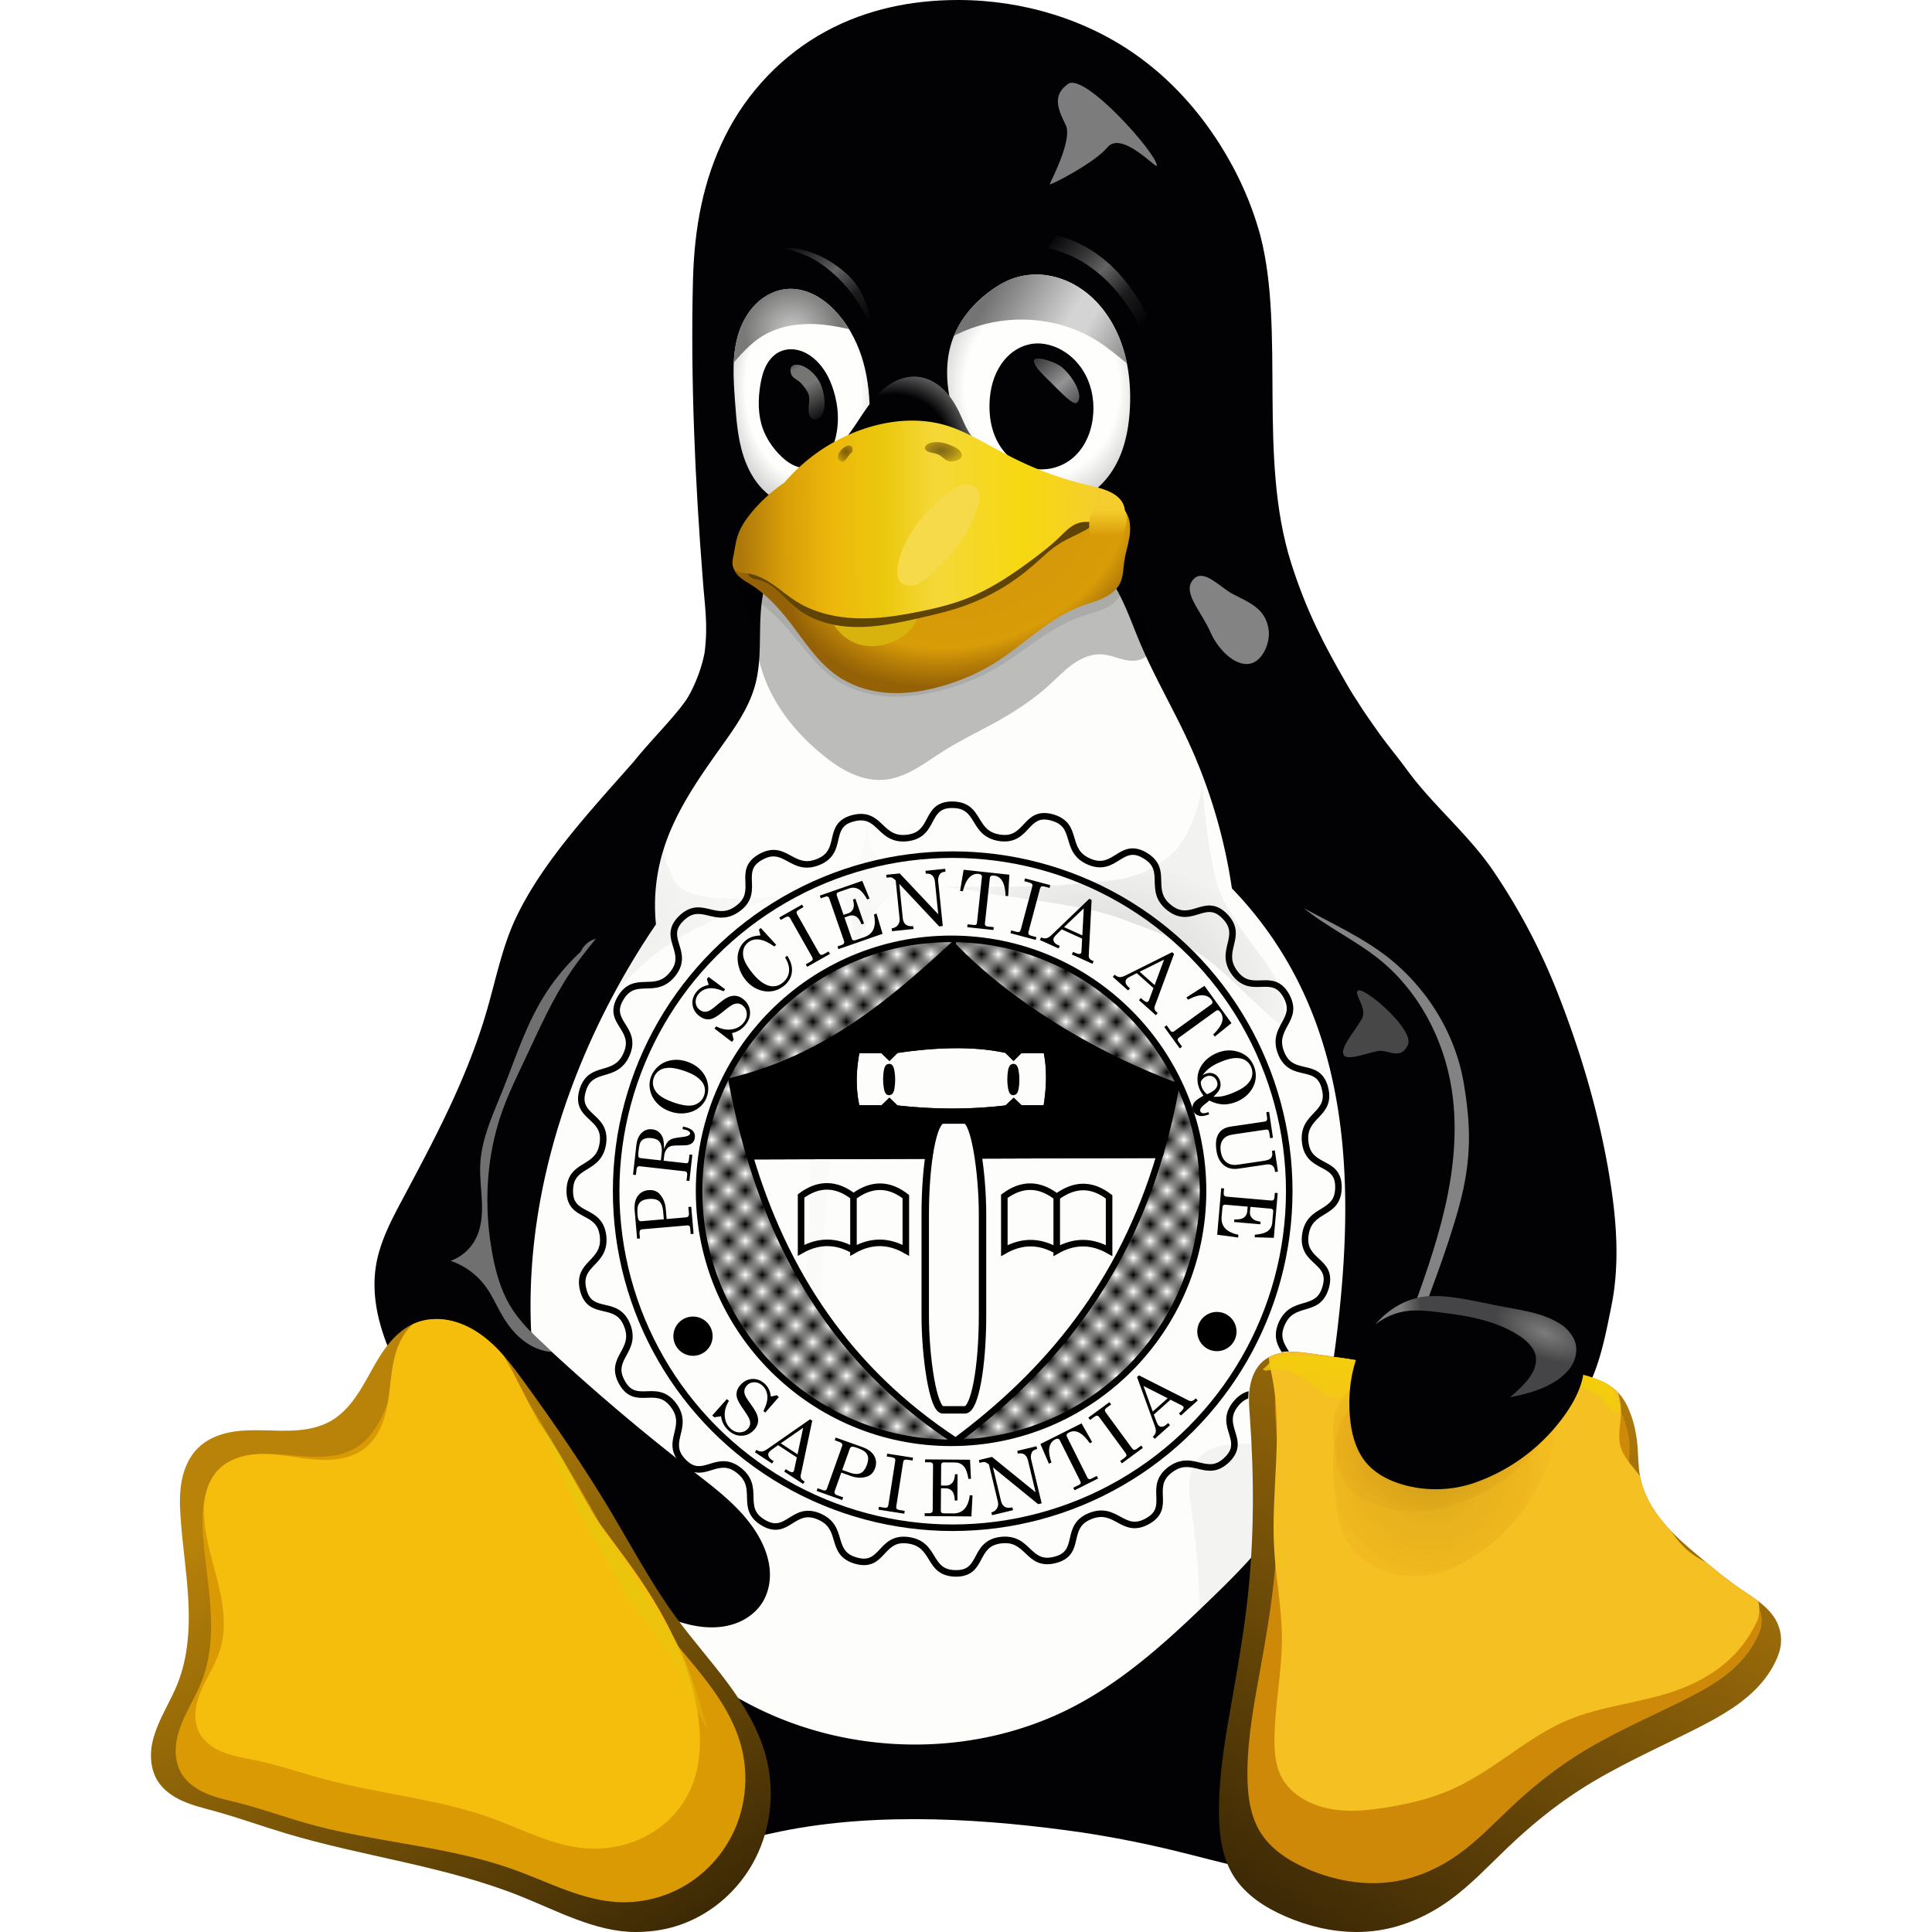 <svg xmlns="http://www.w3.org/2000/svg" xmlns:xlink="http://www.w3.org/1999/xlink" xml:space="preserve" width="256" height="256"><defs><linearGradient id="a"><stop offset="0"/><stop offset="1" stop-opacity=".25"/></linearGradient><linearGradient id="g"><stop offset="0" stop-color="#110800"/><stop offset=".59" stop-color="#a65a00" stop-opacity=".8"/><stop offset="1" stop-color="#ff921e" stop-opacity="0"/></linearGradient><linearGradient id="h"><stop offset="0" stop-color="#7c7c7c"/><stop offset="1" stop-color="#7c7c7c" stop-opacity=".33"/></linearGradient><linearGradient id="i"><stop offset="0" stop-color="#7c7c7c"/><stop offset="1" stop-color="#7c7c7c" stop-opacity=".33"/></linearGradient><linearGradient id="b"><stop offset="0" stop-color="#b98309"/><stop offset="1" stop-color="#382605"/></linearGradient><linearGradient id="c"><stop offset="0" stop-color="#ebc40c"/><stop offset="1" stop-color="#ebc40c" stop-opacity="0"/></linearGradient><linearGradient id="d"><stop offset="0"/><stop offset="1" stop-opacity="0"/></linearGradient><linearGradient id="e"><stop offset="0" stop-color="#3e2a06"/><stop offset="1" stop-color="#ad780a"/></linearGradient><linearGradient id="f"><stop offset="0" stop-color="#f3cd0c"/><stop offset="1" stop-color="#f3cd0c" stop-opacity="0"/></linearGradient><linearGradient id="j"><stop offset="0" stop-color="#fefefc"/><stop offset=".75" stop-color="#fefefc"/><stop offset="1" stop-color="#d4d4d4"/></linearGradient><linearGradient id="k"><stop offset="0" stop-color="#757574" stop-opacity="0"/><stop offset=".25" stop-color="#757574"/><stop offset=".5" stop-color="#757574"/><stop offset="1" stop-color="#757574" stop-opacity="0"/></linearGradient><linearGradient id="n"><stop offset="0" stop-color="#949494" stop-opacity=".39"/><stop offset=".5" stop-color="#949494"/><stop offset="1" stop-color="#949494" stop-opacity=".39"/></linearGradient><linearGradient id="l"><stop offset="0" stop-color="#c8c8c8"/><stop offset="1" stop-color="#797978"/></linearGradient><linearGradient id="o"><stop offset="0" stop-color="#747474"/><stop offset=".13" stop-color="#8c8c8c"/><stop offset=".25" stop-color="#a4a4a4"/><stop offset=".5" stop-color="#d4d4d4"/><stop offset=".62" stop-color="#d4d4d4"/><stop offset="1" stop-color="#7c7c7c"/></linearGradient><linearGradient id="m"><stop offset="0" stop-color="#646464" stop-opacity="0"/><stop offset=".31" stop-color="#646464" stop-opacity=".58"/><stop offset=".47" stop-color="#646464"/><stop offset=".73" stop-color="#646464" stop-opacity=".26"/><stop offset="1" stop-color="#646464" stop-opacity="0"/></linearGradient><linearGradient id="p"><stop offset="0" stop-color="#020204"/><stop offset=".73" stop-color="#020204"/><stop offset="1" stop-color="#5c5c5c"/></linearGradient><linearGradient id="q"><stop offset="0" stop-color="#d2940a"/><stop offset=".75" stop-color="#d89c08"/><stop offset=".87" stop-color="#b67e07"/><stop offset="1" stop-color="#946106"/></linearGradient><linearGradient id="r"><stop offset="0" stop-color="#ad780a"/><stop offset=".12" stop-color="#d89e08"/><stop offset=".25" stop-color="#edb80b"/><stop offset=".39" stop-color="#ebc80d"/><stop offset=".53" stop-color="#f5d838"/><stop offset=".77" stop-color="#f6d811"/><stop offset="1" stop-color="#f5cd31"/></linearGradient><linearGradient id="s"><stop offset="0" stop-color="#3a2903"/><stop offset=".55" stop-color="#735208"/><stop offset="1" stop-color="#ac8c04"/></linearGradient><linearGradient id="t"><stop offset="0" stop-color="#f5ce2d"/><stop offset="1" stop-color="#d79b08"/></linearGradient><linearGradient xlink:href="#b" id="ab" x1="23.18" x2="64.31" y1="193.01" y2="262.02" gradientUnits="userSpaceOnUse" href="#b"/><linearGradient xlink:href="#c" id="af" x1="64.47" x2="77.41" y1="210.83" y2="235.21" gradientUnits="userSpaceOnUse" href="#c"/><linearGradient xlink:href="#d" id="ah" x1="146.93" x2="150.2" y1="211.96" y2="235.73" gradientUnits="userSpaceOnUse" href="#d"/><linearGradient xlink:href="#e" id="y" x1="151.5" x2="192.94" y1="253.02" y2="185.84" gradientUnits="userSpaceOnUse" href="#e"/><linearGradient xlink:href="#f" id="an" x1="162.81" x2="161.59" y1="180.67" y2="191.64" gradientUnits="userSpaceOnUse" href="#f"/><linearGradient xlink:href="#i" id="ax" x1="165.69" x2="168.27" y1="173.58" y2="173.47" gradientUnits="userSpaceOnUse" href="#i"/><linearGradient xlink:href="#k" id="az" x1="84.29" x2="89.32" y1="46.64" y2="55.63" gradientUnits="userSpaceOnUse" href="#k"/><linearGradient xlink:href="#m" id="aE" x1="83.59" x2="94.48" y1="32.51" y2="43.63" gradientUnits="userSpaceOnUse" href="#m"/><linearGradient xlink:href="#n" id="aH" x1="117.87" x2="123.66" y1="47.25" y2="54.11" gradientUnits="userSpaceOnUse" href="#n"/><linearGradient xlink:href="#o" id="aK" x1="112.9" x2="131.32" y1="36.23" y2="47.01" gradientUnits="userSpaceOnUse" href="#o"/><linearGradient xlink:href="#m" id="aM" x1="119.16" x2="131.42" y1="31.56" y2="43.14" gradientUnits="userSpaceOnUse" href="#m"/><linearGradient xlink:href="#r" id="aV" x1="78.09" x2="126.77" y1="69.26" y2="68.88" gradientUnits="userSpaceOnUse" href="#r"/><linearGradient xlink:href="#t" id="bc" x1="126.74" x2="126.74" y1="67.49" y2="71.09" gradientUnits="userSpaceOnUse" href="#t"/><linearGradient xlink:href="#e" id="z" x1="151.5" x2="192.94" y1="253.02" y2="185.84" gradientUnits="userSpaceOnUse"/><linearGradient xlink:href="#e" id="aj" x1="151.5" x2="192.94" y1="253.02" y2="185.84" gradientUnits="userSpaceOnUse"/><filter id="N" width="1.1" height="1.092" x="-.05" y="-.046"><feGaussianBlur stdDeviation="0.64 0.55"/></filter><filter id="Q" width="1.101" height="1.146" x="-.051" y="-.073"><feGaussianBlur stdDeviation=".98"/></filter><filter id="S" width="1.175" height="1.163" x="-.087" y="-.082"><feGaussianBlur stdDeviation=".68"/></filter><filter id="T" width="2.639" height="1.116" x="-.82" y="-.058"><feGaussianBlur stdDeviation="1.25"/></filter><filter id="U" width="1.984" height="2.186" x="-.492" y="-.593"><feGaussianBlur stdDeviation="1.78 2.19"/></filter><filter id="V" width="1.585" height="1.617" x="-.293" y="-.309"><feGaussianBlur stdDeviation="1.73"/></filter><filter id="W" width="1.357" height="1.32" x="-.178" y="-.16"><feGaussianBlur stdDeviation=".78"/></filter><filter id="X" width="1.203" height="1.086" x="-.101" y="-.043"><feGaussianBlur stdDeviation=".98"/></filter><filter id="Z" width="1.236" height="1.08" x="-.118" y="-.04"><feGaussianBlur stdDeviation="1.19 1.17"/></filter><filter id="ac" width="1.215" height="1.217" x="-.107" y="-.108"><feGaussianBlur stdDeviation="3.38"/></filter><filter id="ae" width="1.151" height="1.139" x="-.075" y="-.07"><feGaussianBlur stdDeviation="2.1 2.06"/></filter><filter id="ag" width="1.068" height="1.037" x="-.034" y="-.019"><feGaussianBlur stdDeviation=".32"/></filter><filter id="ai" width="1.152" height="1.136" x="-.076" y="-.068"><feGaussianBlur stdDeviation="1.95 1.9"/></filter><filter id="ak" width="1.29" height="1.286" x="-.145" y="-.143"><feGaussianBlur stdDeviation="4.12"/></filter><filter id="am" width="1.23" height="1.25" x="-.115" y="-.125"><feGaussianBlur stdDeviation="3.12 3.37"/></filter><filter id="ao" width="1.042" height="1.257" x="-.021" y="-.128"><feGaussianBlur stdDeviation=".41"/></filter><filter id="aq" width="1.401" height="1.468" x="-.2" y="-.234"><feGaussianBlur stdDeviation="2.45"/></filter><filter id="as" width="1.183" height="1.214" x="-.092" y="-.107"><feGaussianBlur stdDeviation="1.12 0.81"/></filter><filter id="av" width="1.14" height="1.3" x="-.07" y="-.15"><feGaussianBlur stdDeviation=".88"/></filter><filter id="aA" width="1.467" height="1.291" x="-.233" y="-.145"><feGaussianBlur stdDeviation=".44"/></filter><filter id="aF" width="1.048" height="1.053" x="-.024" y="-.027"><feGaussianBlur stdDeviation=".12"/></filter><filter id="aI" width="1.359" height="1.365" x="-.18" y="-.182"><feGaussianBlur stdDeviation=".45"/></filter><filter id="aN" width="1.047" height="1.051" x="-.024" y="-.026"><feGaussianBlur stdDeviation=".13"/></filter><filter id="aO" width="1.152" height="1.258" x="-.076" y="-.129"><feGaussianBlur stdDeviation="1.75"/></filter><filter id="aP" width="1.073" height="1.148" x="-.036" y="-.074"><feGaussianBlur stdDeviation="0.8 0.74"/></filter><filter id="aS" width="1.309" height="1.421" x="-.154" y="-.211"><feGaussianBlur stdDeviation=".77"/></filter><filter id="aU" width="1.068" height="1.158" x="-.034" y="-.079"><feGaussianBlur stdDeviation=".65"/></filter><filter id="aW" width="1.321" height="1.26" x="-.161" y="-.13"><feGaussianBlur stdDeviation=".73"/></filter><filter id="aZ" width="1.245" height="1.222" x="-.122" y="-.111"><feGaussianBlur stdDeviation=".1"/></filter><filter id="bb" width="1.098" height="1.187" x="-.049" y="-.093"><feGaussianBlur stdDeviation=".1"/></filter><filter id="bd" width="1.222" height="1.181" x="-.111" y="-.091"><feGaussianBlur stdDeviation=".23"/></filter><radialGradient xlink:href="#a" id="M" cx="0" cy="0" r="1" gradientTransform="matrix(19 0 0 18 61.18 121.19)" gradientUnits="userSpaceOnUse" href="#a"/><radialGradient xlink:href="#a" id="P" cx="0" cy="0" r="1" gradientTransform="matrix(23.6 0 0 18 125.74 131.6)" gradientUnits="userSpaceOnUse" href="#a"/><radialGradient xlink:href="#a" id="R" cx="0" cy="0" r="1" gradientTransform="matrix(9.35 0 0 10 94.21 127.47)" gradientUnits="userSpaceOnUse" href="#a"/><radialGradient xlink:href="#g" id="ap" cx="0" cy="0" r="1" gradientTransform="matrix(18.99 5.088 -5.342 19.937 169.71 194.53)" gradientUnits="userSpaceOnUse" href="#g"/><radialGradient xlink:href="#g" id="ar" cx="0" cy="0" r="1" gradientTransform="matrix(19.722 -.834 .627 14.847 169.71 189.89)" gradientUnits="userSpaceOnUse" href="#g"/><radialGradient xlink:href="#h" id="au" cx="0" cy="0" r="1" gradientTransform="matrix(6.374 2.771 -1.28 2.944 184.65 176.62)" gradientUnits="userSpaceOnUse" href="#h"/><radialGradient xlink:href="#j" id="ay" cx="0" cy="0" r="1" gradientTransform="matrix(10.239 -.107 .164 15.679 86.49 51.41)" gradientUnits="userSpaceOnUse" href="#j"/><radialGradient xlink:href="#l" id="aC" cx="0" cy="0" r="1" gradientTransform="matrix(6.167 -1.015 .937 5.693 84.89 43.74)" gradientUnits="userSpaceOnUse" href="#l"/><radialGradient xlink:href="#j" id="aG" cx="0" cy="0" r="1" gradientTransform="matrix(13.633 -.428 .493 15.672 118.06 51.41)" gradientUnits="userSpaceOnUse" href="#j"/><radialGradient xlink:href="#p" id="aQ" cx="0" cy="0" r="1" gradientTransform="matrix(9.255 -6.724 6.101 8.398 97.64 60.12)" gradientUnits="userSpaceOnUse" href="#p"/><radialGradient xlink:href="#q" id="aR" cx="0" cy="0" r="1" gradientTransform="matrix(25.101 -10.346 7.267 17.631 109.77 70.61)" gradientUnits="userSpaceOnUse" href="#q"/><radialGradient xlink:href="#s" id="aY" cx="0" cy="0" r="1" gradientTransform="matrix(1.32 0 0 1.42 92.11 59.88)" gradientUnits="userSpaceOnUse" href="#s"/><radialGradient xlink:href="#s" id="ba" cx="0" cy="0" r="1" gradientTransform="matrix(2.78 0 0 1.62 104.65 59.7)" gradientUnits="userSpaceOnUse" href="#s"/><clipPath id="O"><use xlink:href="#u" href="#u"/></clipPath><clipPath id="Y"><use xlink:href="#v" href="#v"/></clipPath><clipPath id="aa"><use xlink:href="#w" href="#w"/></clipPath><clipPath id="ad"><use xlink:href="#x" href="#x"/></clipPath><clipPath id="al"><path fill="url(#y)" d="M213.47 222.92c-2.26 2.68-5.4 4.45-8.53 6.05-5.33 2.71-10.86 5.1-15.87 8.37-3.36 2.19-6.46 4.76-9.36 7.53-2.48 2.37-4.83 4.9-7.61 6.91-2.81 2.03-6.05 3.5-9.48 4.01-.95.14-1.9.21-2.86.21-3.24 0-6.48-.78-9.46-2.08-2.7-1.17-5.3-2.86-6.86-5.36-1.56-2.52-1.92-5.59-1.92-8.56-.01-5.23.96-10.41 1.87-15.57.76-4.29 1.48-8.58 1.95-12.91.85-7.86.84-15.81.28-23.71-.1-1.32-.21-2.65-.01-3.96s.74-2.62 1.74-3.48c.93-.8 2.17-1.16 3.4-1.22 1.22-.07 2.44.12 3.65.3 2.85.42 5.73.74 8.52 1.48 1.76.46 3.48 1.08 5.23 1.56 2.94.79 6.01 1.17 9.02.82 3.25-.38 6.41-1.6 9.68-1.52 1.34.03 2.67.28 3.95.69 1.3.41 2.59 1 3.55 1.98.73.74 1.24 1.67 1.62 2.64.57 1.44.88 2.98 1.01 4.52.11 1.37.09 2.76.35 4.11.43 2.21 1.6 4.24 3.04 5.97 1.45 1.74 3.18 3.21 4.91 4.66s3.46 2.89 5.32 4.16c.87.6 1.77 1.16 2.6 1.81.83.66 1.59 1.42 2.11 2.34.45.81.69 1.72.69 2.65 0 .52-.07 1.04-.23 1.56-.45 1.43-1.28 2.82-2.3 4.04" style="fill:url(#z)"/></clipPath><clipPath id="aw"><use xlink:href="#A" href="#A"/></clipPath><clipPath id="aD"><use xlink:href="#B" href="#B"/></clipPath><clipPath id="aB"><use xlink:href="#C" href="#C"/></clipPath><clipPath id="aL"><use xlink:href="#D" href="#D"/></clipPath><clipPath id="aJ"><use xlink:href="#E" href="#E"/></clipPath><clipPath id="aT"><use xlink:href="#F" href="#F"/></clipPath><clipPath id="aX"><use xlink:href="#G" href="#G"/></clipPath><clipPath id="be"><use xlink:href="#F" href="#F"/><use xlink:href="#G" href="#G"/></clipPath><pattern xlink:href="#H" id="bf" patternTransform="matrix(10.442 0 0 10.442 -238.109 -194.172)"/><pattern xlink:href="#I" id="H" patternTransform="matrix(10.442 0 0 10.442 -248.109 -204.172)"/><pattern xlink:href="#J" id="I" patternTransform="matrix(1.369 0 0 1.369 -15.11 -4.23)"/><pattern xlink:href="#K" id="J" patternTransform="matrix(1.369 0 0 1.369 -15.11 -4.23)"/><pattern xlink:href="#L" id="K" patternTransform="matrix(1.369 0 0 1.369 -15.11 -4.23)"/><pattern id="L" width="2" height="2" patternTransform="scale(1.44)" patternUnits="userSpaceOnUse"><path d="M0 0h1v1H0zM1 1h1v1H1z" style="fill:#000;stroke:none"/></pattern></defs><g transform="translate(20)"><path id="u" fill="#020204" d="M106.95 0c-6 0-12.02 1.18-17.46 4.12-5.78 3.11-10.52 8.09-13.43 13.97-2.92 5.88-4.06 12.16-4.24 19.08-.33 13.14.3 26.92 1.29 39.41.26 3.8.74 6.02.25 9.93-1.62 8.3-8.88 13.88-12.76 21.17-4.27 8.04-6.07 17.13-9.29 25.65-2.95 7.79-7.09 15.1-9.88 22.95-3.91 10.97-5.08 23.03-2.5 34.39 1.97 8.66 6.08 16.78 11.62 23.73-.8 1.44-1.58 2.91-2.4 4.34-2.57 4.43-5.71 8.64-7.17 13.55-.73 2.45-1.02 5.07-.55 7.59s1.75 4.93 3.75 6.53c1.31 1.04 2.9 1.72 4.53 2.1 1.63.37 3.32.46 5 .43 6.37-.14 12.55-2.07 18.71-3.69 3.66-.96 7.34-1.81 11.03-2.58 13.14-2.69 27.8-1.61 39.99.15 4.13.63 8.23 1.44 12.29 2.43 6.36 1.54 12.69 3.5 19.23 3.69 1.72.05 3.46-.03 5.14-.4 1.68-.38 3.31-1.06 4.65-2.13 2.01-1.6 3.29-4.02 3.76-6.54s.18-5.15-.56-7.61c-1.48-4.92-4.65-9.11-7.27-13.52-1.04-1.75-2-3.53-3.03-5.28 7.9-8.87 14.26-19.13 17.94-30.4 4.01-12.3 4.75-25.55 3.06-38.38s-5.76-25.27-11.11-37.05c-6.72-14.76-12.37-20.1-16.47-33.07-4.42-14.02-.77-30.61-4.06-43.32-1.17-4.32-3.04-8.45-5.45-12.23-2.82-4.43-6.4-8.39-10.65-11.47C124.13 2.62 115.61 0 106.95 0"/><path fill="#fdfdfb" d="M83.13 74c-.9 1.13-1.48 2.49-1.84 3.89-.35 1.4-.48 2.85-.54 4.3-.11 2.89.07 5.83-.7 8.62-.82 2.98-2.65 5.57-4.44 8.08-3.11 4.36-6.25 8.84-7.78 13.97a24.8 24.8 0 0 0-.91 9.62c-3.47 5.1-6.48 10.53-8.98 16.18-3.78 8.57-6.37 17.69-7.28 27.01-1.12 11.41.34 23.15 4.85 33.69 3.25 7.63 8.11 14.6 14.38 20.04a49.2 49.2 0 0 0 10.5 6.97c13.11 6.45 29.31 6.46 42.2-.41 6.74-3.59 12.43-8.84 17.91-14.15 3.3-3.2 6.59-6.48 9.11-10.32 4.85-7.41 6.54-16.41 7.59-25.2 1.83-15.36 1.89-31.6-4.85-45.53-2.32-4.8-5.41-9.22-9.12-13.05-.98-6.7-2.93-13.27-5.76-19.42-2.05-4.45-4.54-8.68-6.44-13.18-.78-1.85-1.46-3.75-2.32-5.56-.87-1.81-1.93-3.55-3.39-4.94-1.48-1.42-3.33-2.43-5.28-3.07-1.95-.65-4.01-.94-6.06-1.04-4.11-.21-8.22.33-12.33.16-3.27-.13-6.53-.7-9.8-.51-1.63.1-3.26.39-4.78 1.01-1.52.61-2.92 1.56-3.94 2.84"/><path fill="url(#M)" d="M68.67 115.18c.87 1.31-.55 5.84 19.86 2.94 0 0-3.59.39-7.12 1.21-5.49 1.84-10.27 3.89-13.97 6.61-3.65 2.7-6.33 6.21-9.68 9.22 0 0 5.43-9.92 6.78-12.91 1.36-2.99-.22-2.85.85-7.25s3.69-8.63 3.69-8.63-2.14 6.22-.41 8.81" clip-path="url(#O)" filter="url(#N)" opacity=".25" style="fill:url(#M)"/><path fill="url(#P)" d="M134.28 113.99c-4.16 2.9-6.6 2.56-11.64 3.12-5.05.57-18.7.36-18.7.36s1.97-.03 6.36.78c4.38.82 13.31 1.6 18.34 3.51 5.04 1.92 6.87 2.47 9.93 4.4 4.35 2.75 7.55 7.06 11.71 10.08 0 0 .2-4-1.48-6.99s-6.2-7.7-7.53-12.1c-1.32-4.4-1.96-13.04-1.96-13.04s-.88 6.99-5.03 9.88" clip-path="url(#O)" filter="url(#Q)" opacity=".42" style="fill:url(#P)"/><path fill="url(#R)" d="M95.17 107.81c-.16 1.25-.36 2.5-.6 3.74-.12.61-.26 1.22-.48 1.8-.23.58-.56 1.14-1.02 1.55-.41.37-.9.62-1.4.85-1.94.88-4.01 1.47-6.12 1.74.84.06 1.68.14 2.53.23.53.06 1.06.12 1.57.25.52.14 1.03.34 1.46.65.47.35.84.82 1.12 1.34.55 1.02.73 2.2.83 3.37.13 1.48.14 2.98.03 4.46.1-.99.31-1.98.62-2.92.57-1.72 1.47-3.32 2.69-4.65.49-.52 1.02-1.01 1.6-1.42a8.86 8.86 0 0 1 6.24-1.51c-2.21.09-4.44-.6-6.2-1.93-.9-.68-1.68-1.52-2.22-2.5a7 7 0 0 1-.65-5.05" clip-path="url(#O)" filter="url(#S)" opacity=".2" style="fill:url(#R)"/><path d="M89.85 137.14a75.4 75.4 0 0 0-2.17 12.31c-.55 5.87-.42 11.78-.74 17.67-.26 4.99-.85 10.04.02 14.97a25.3 25.3 0 0 0 2.2 6.78c.16-.82.29-1.64.36-2.47.37-4-.3-8.01-.53-12.01-.4-7.02.57-14.04.97-21.06.3-5.39.27-10.8-.11-16.19" clip-path="url(#O)" filter="url(#T)" opacity=".11"/><path fill="#7c7c7c" d="M160.08 131.23c1.03-.16 7.34 5.21 6.48 7.21-.86 1.99-2.49.79-3.65.8-1.16.02-4.33 1.46-4.86.55-.54-.91 1.4-3.03 2.41-4.81.82-1.43-1.4-3.59-.38-3.75" clip-path="url(#O)" filter="url(#U)" opacity=".75"/><path fill="#7c7c7c" d="M121.52 11.12c-2.21 1.56-1.25 3.51-.3 5.46.95 1.96-2.09 7.59-2.12 7.83s5.98-2.85 7.62-4.87c1.94-2.37 6.83 3.22 6.56 2.37.01-1.52-9.55-12.34-11.76-10.79" clip-path="url(#O)" filter="url(#V)"/><path fill="#838384" d="M138.27 76.63c-1.86 1.7.88 4.25 2.17 7.24.81 1.86 3.04 4.49 5.2 4.07 1.63-.32 2.63-2.66 2.48-4.3-.3-3.18-2.98-3.93-4.93-5.02-1.54-.86-3.61-3.18-4.92-1.99" clip-path="url(#O)" filter="url(#W)"/></g><g transform="translate(20)"><path id="v" fill="#020204" d="M63.98 100.91c-6.1 6.92-12.37 13.63-15.81 21.12-1.71 3.8-2.51 7.93-3.68 11.93-1.32 4.54-3.12 8.94-5.14 13.22-1.87 3.95-3.93 7.81-5.98 11.66-1.5 2.81-3.02 5.67-3.54 8.81-.41 2.48-.18 5.04.46 7.47.63 2.43 1.64 4.75 2.79 6.98 4.88 9.55 12.21 17.77 20.89 24.07 3.94 2.85 8.15 5.32 12.58 7.35 2.4 1.09 4.92 2.07 7.56 2.11 1.32.03 2.65-.19 3.86-.72 1.2-.53 2.28-1.38 3-2.49.88-1.36 1.18-3.05 1-4.66s-.81-3.15-1.65-4.53c-2.06-3.38-5.31-5.83-8.44-8.25a283 283 0 0 1-19.55-16.58c-1.76-1.65-3.53-3.34-4.76-5.42-1.2-2.02-1.85-4.32-2.29-6.63-1.21-6.33-.9-12.99 1.25-19.07.85-2.38 1.96-4.65 3.04-6.93 1.86-3.95 3.62-7.98 6.07-11.6 3.05-4.51 7.13-8.33 9.61-13.17 2.1-4.09 2.95-8.68 3.76-13.2.64-3.54 1.85-7 2.47-10.54-1.21 2.3-5.11 6.07-7.5 9.07"/><path fill="#7c7c7c" d="M56.96 126.1c-2 1.84-3.73 3.97-5.13 6.31-2.3 3.84-3.65 8.16-5.33 12.31-1.24 3.09-2.69 6.2-2.86 9.53-.09 1.71.16 3.42.22 5.13s-.1 3.49-.94 4.98a6.05 6.05 0 0 1-3.22 2.71c1.83.61 3.45 1.79 4.6 3.33.96 1.3 1.58 2.81 2.41 4.18.68 1.12 1.51 2.16 2.54 2.97 1.02.82 2.25 1.4 3.54 1.56 1.79.23 3.65-.36 4.97-1.58-1.66-15.55-.14-31.42 4.44-46.37.29-.94.59-1.89.67-2.87.07-.99-.12-2.03-.72-2.81a2.99 2.99 0 0 0-2.77-1.17c-.52.06-1.03.26-1.45.57-.42.32-.76.74-.97 1.22" clip-path="url(#Y)" filter="url(#X)" opacity=".95"/></g><g transform="translate(20)"><path id="w" fill="#020204" d="M162.76 127.12c5.24 4.22 8.57 10.59 9.6 17.24.8 5.18.28 10.51-.89 15.62-1.17 5.12-2.97 10.06-4.77 15-.71 1.96-1.43 3.95-1.71 6.02-.29 2.08-.11 4.27.89 6.11 1.15 2.11 3.29 3.56 5.59 4.24 2.27.68 4.72.66 7.02.09s6.17-1.31 8.04-2.77c4.75-3.69 5.88-10.1 7.01-15.72 1.17-5.87.6-12.02-.43-17.95-1.41-8.09-3.78-15.99-6.79-23.62a82.3 82.3 0 0 0-8.44-15.96c-3.32-4.89-8.02-8.7-11.5-13.48-1.21-1.66-2.66-3.38-3.84-5.06-2.56-3.62-1.98-2.94-3.57-5.29-1.15-1.7-2.97-2.28-4.88-3.02-1.92-.74-4.06-.96-6.04-.41-2.6.73-4.73 2.79-5.86 5.24-1.13 2.46-1.33 5.28-.89 7.95.57 3.44 2.14 6.64 3.92 9.64 2 3.39 4.32 6.66 7.35 9.18 3.16 2.63 6.98 4.37 10.19 6.95"/><path fill="#838384" d="M150.42 118.99c.42.4.86.81 1.31 1.19 3.22 2.63 4.93 5.58 8.2 8.16 5.34 4.22 10.75 11.5 11.8 18.15.82 5.19-.26 8.01-1.58 14.12-1.32 6.12-5.06 14.78-7.09 20.68-.8 2.35 1.64 1.38 1.32 3.86-.16 1.22-.18 2.45-.03 3.67.02-.23.03-.48.06-.71.39-3.38 1.42-6.63 2.55-9.82 2.17-6.13 4.66-12.15 6.38-18.45 1.72-6.29 1.53-10.82.63-16.23-1.13-6.81-5.09-13.09-10.69-17.24-3.97-2.93-8.64-4.81-12.86-7.38" clip-path="url(#aa)" filter="url(#Z)"/></g><g transform="translate(20)"><path id="x" fill="url(#ab)" d="M34.98 175.33c1.38-.57 2.93-.68 4.39-.41 1.47.27 2.86.91 4.09 1.74 2.47 1.68 4.3 4.12 6.05 6.54 4.03 5.54 7.9 11.2 11.42 17.08 2.85 4.78 5.46 9.71 8.76 14.18 2.15 2.93 4.57 5.64 6.73 8.55 2.16 2.92 4.07 6.08 5.03 9.58 1.25 4.55.76 9.56-1.4 13.75-1.52 2.95-3.86 5.48-6.7 7.19S67.52 256 64.2 256c-5.27 0-10.42-2.83-15.32-4.78-9.98-3.98-20.82-5.22-31.11-8.32-3.16-.95-6.27-2.08-9.45-2.95-1.42-.39-2.85-.73-4.19-1.34-1.34-.6-2.59-1.51-3.33-2.77-.57-.98-.8-2.13-.8-3.26 0-1.14.28-2.26.67-3.32.77-2.13 2.02-4.06 2.86-6.17 1.37-3.44 1.62-7.23 1.43-10.93-.18-3.69-.78-7.36-1.03-11.05-.12-1.65-.16-3.32.16-4.95.31-1.62 1.01-3.21 2.2-4.35 1.1-1.06 2.55-1.69 4.05-2 1.49-.31 3.03-.32 4.55-.29s3.05.12 4.57-.01c1.52-.12 3.05-.46 4.37-1.22 1.26-.72 2.29-1.79 3.14-2.96s1.54-2.45 2.25-3.72c.7-1.26 1.43-2.52 2.36-3.64.92-1.12 2.06-2.09 3.4-2.64" style="fill:url(#ab)"/><path fill="#d99a03" d="M37.16 177.7c1.25-.5 2.67-.56 3.98-.26 1.32.3 2.55.94 3.61 1.77 2.14 1.65 3.62 3.97 5.05 6.26 3.42 5.54 6.76 11.15 9.92 16.86 2.4 4.31 4.68 8.7 7.62 12.65 1.95 2.62 4.18 5.03 6.17 7.62s3.76 5.41 4.64 8.56c1.14 4.05.68 8.54-1.28 12.26-1.42 2.68-3.58 4.96-6.2 6.48a15.94 15.94 0 0 1-8.69 2.14c-4.82-.22-9.23-2.63-13.77-4.26-8.71-3.16-18.14-3.59-27.08-6.05-3.2-.87-6.32-2.03-9.53-2.84-1.43-.36-2.88-.66-4.23-1.23s-2.62-1.45-3.36-2.72c-.54-.95-.76-2.06-.73-3.15.04-1.09.31-2.17.7-3.19.78-2.04 2-3.88 2.78-5.92 1.19-3.08 1.34-6.47 1.12-9.76s-.8-6.56-1-9.85c-.08-1.48-.1-2.97.2-4.41.3-1.45.93-2.85 1.98-3.89 1.14-1.13 2.7-1.74 4.29-1.99 1.58-.24 3.19-.13 4.78.01 1.6.14 3.2.32 4.8.23 1.6-.1 3.22-.49 4.54-1.39 1.2-.81 2.1-2 2.79-3.27s1.18-2.64 1.71-3.98c.52-1.35 1.09-2.69 1.91-3.89.82-1.19 1.93-2.24 3.28-2.79" clip-path="url(#ad)" filter="url(#ac)"/><path fill="#f5bd0c" d="M35.99 174.57c1.22-.6 2.65-.72 3.98-.45s2.57.92 3.62 1.77c2.09 1.7 3.43 4.13 4.67 6.51 2.84 5.46 5.5 11.04 8.9 16.19 2.48 3.73 5.33 7.2 7.83 10.92 3.39 5.03 6.15 10.57 7.29 16.5.76 4 .74 8.31-1.18 11.9-1.27 2.37-3.32 4.31-5.75 5.52-2.42 1.22-5.21 1.71-7.92 1.47-4.27-.37-8.14-2.47-12.16-3.94-7.13-2.59-14.84-3.22-22.18-5.18-3.09-.82-6.13-1.89-9.26-2.54-1.39-.29-2.8-.5-4.12-1s-2.57-1.33-3.25-2.55c-.47-.86-.63-1.86-.56-2.84.07-.97.36-1.92.74-2.83.77-1.8 1.9-3.46 2.49-5.32.88-2.75.52-5.72-.14-8.53-.65-2.8-1.6-5.55-1.89-8.41-.13-1.27-.13-2.57.17-3.82.29-1.25.88-2.45 1.81-3.34 1.2-1.15 2.88-1.73 4.56-1.89 1.67-.16 3.35.06 5.01.3s3.34.5 5.01.42c1.68-.07 3.39-.51 4.7-1.54 1.3-1.02 2.12-2.53 2.59-4.09.47-1.57.62-3.2.81-4.82s.43-3.26 1.06-4.77 1.69-2.9 3.17-3.64" clip-path="url(#ad)" filter="url(#ae)"/><path fill="url(#af)" d="M51.2 188.21c2.25 4.06 3.62 8.72 5.85 12.82 2.05 3.77 4.38 7.65 6.46 11.12.93 1.55 3.09 3.93 5.27 7.62 1.98 3.34 3.98 8.01 5.1 9.58-.64-1.84-1.96-6.77-3.54-10.28-1.47-3.28-3.19-5.15-4.24-6.92-2.08-3.47-4.33-6.6-6.47-9.91-2.95-4.57-5.2-9.68-8.43-14.03" clip-path="url(#ad)" filter="url(#ag)" style="fill:url(#af)"/></g><path fill="url(#ah)" d="M198.7 215.61c-.4 1.33-1.02 2.62-1.81 3.8-1.75 2.59-4.3 4.55-6.84 6.35-4.33 3.07-8.85 5.89-12.89 9.38-2.7 2.34-5.17 4.97-7.45 7.73-1.95 2.36-3.79 4.84-6.02 6.94-2.25 2.12-4.89 3.84-7.74 4.77-3.47 1.13-7.13 1.08-10.47.22-2.34-.6-4.63-1.64-6.08-3.53s-1.92-4.44-2.09-6.94c-.3-4.42.23-8.93.71-13.42.4-3.73.77-7.46.92-11.18.27-6.77-.18-13.47-1.09-20.05-.16-1.11-.32-2.22-.23-3.35.09-1.14.47-2.32 1.27-3.2.74-.81 1.77-1.29 2.79-1.52 1.02-.24 2.06-.25 3.09-.28 2.43-.06 4.86-.21 7.25.01 1.51.13 2.99.41 4.49.55 2.51.24 5.12.12 7.64-.62 2.71-.8 5.29-2.29 8.05-2.7 1.13-.17 2.26-.15 3.36.01 1.12.15 2.24.46 3.1 1.15.66.52 1.14 1.23 1.51 1.99.56 1.14.9 2.39 1.1 3.68.17 1.14.24 2.31.53 3.41.48 1.81 1.58 3.35 2.89 4.6 1.32 1.25 2.85 2.24 4.39 3.22 1.53.97 3.07 1.93 4.7 2.73.77.38 1.56.72 2.29 1.15.74.44 1.42.97 1.91 1.67.66.95.92 2.2.72 3.43" clip-path="url(#O)" filter="url(#ai)" opacity=".2" style="fill:url(#ah)" transform="translate(20)"/><path fill="url(#y)" d="M213.47 222.92c-2.26 2.68-5.4 4.45-8.53 6.05-5.33 2.71-10.86 5.1-15.87 8.37-3.36 2.19-6.46 4.76-9.36 7.53-2.48 2.37-4.83 4.9-7.61 6.91-2.81 2.03-6.05 3.5-9.48 4.01-.95.14-1.9.21-2.86.21-3.24 0-6.48-.78-9.46-2.08-2.7-1.17-5.3-2.86-6.86-5.36-1.56-2.52-1.92-5.59-1.92-8.56-.01-5.23.96-10.41 1.87-15.57.76-4.29 1.48-8.58 1.95-12.91.85-7.86.84-15.81.28-23.71-.1-1.32-.21-2.65-.01-3.96s.74-2.62 1.74-3.48c.93-.8 2.17-1.16 3.4-1.22 1.22-.07 2.44.12 3.65.3 2.85.42 5.73.74 8.52 1.48 1.76.46 3.48 1.08 5.23 1.56 2.94.79 6.01 1.17 9.02.82 3.25-.38 6.41-1.6 9.68-1.52 1.34.03 2.67.28 3.95.69 1.3.41 2.59 1 3.55 1.98.73.74 1.24 1.67 1.62 2.64.57 1.44.88 2.98 1.01 4.52.11 1.37.09 2.76.35 4.11.43 2.21 1.6 4.24 3.04 5.97 1.45 1.74 3.18 3.21 4.91 4.66s3.46 2.89 5.32 4.16c.87.6 1.77 1.16 2.6 1.81.83.66 1.59 1.42 2.11 2.34.45.81.69 1.72.69 2.65 0 .52-.07 1.04-.23 1.56-.45 1.43-1.28 2.82-2.3 4.04" style="display:inline;fill:url(#aj)" transform="translate(20)"/><path fill="#cd8907" d="M213.21 216.12c-.53 1.33-1.28 2.58-2.22 3.67-2.07 2.42-4.93 4.01-7.78 5.44-4.88 2.44-9.92 4.58-14.5 7.52-3.06 1.97-5.9 4.28-8.55 6.78-2.26 2.13-4.41 4.41-6.95 6.21-2.57 1.83-5.53 3.14-8.65 3.6-3.8.56-7.72-.16-11.25-1.67-2.46-1.06-4.84-2.56-6.27-4.83-1.42-2.26-1.75-5.02-1.75-7.69-.02-4.71.87-9.37 1.71-14 .7-3.85 1.36-7.71 1.78-11.6.76-7.08.73-14.22.25-21.32-.08-1.19-.17-2.39.01-3.57s.67-2.35 1.57-3.13c.85-.73 1.99-1.05 3.11-1.1 1.11-.06 2.22.12 3.33.28 2.61.38 5.23.67 7.78 1.33 1.61.42 3.18.98 4.78 1.4 2.68.72 5.49 1.06 8.24.74 2.97-.34 5.85-1.44 8.83-1.37 1.23.03 2.44.26 3.61.62 1.19.37 2.37.9 3.25 1.78.66.67 1.11 1.51 1.48 2.38.53 1.29.89 2.67.91 4.07.03 1.46-.28 2.92-.09 4.37.16 1.17.66 2.28 1.3 3.28.63 1 1.4 1.91 2.17 2.81 1.48 1.75 2.96 3.53 4.82 4.87 2.11 1.53 4.62 2.43 6.8 3.85.65.43 1.28.91 1.74 1.54.78 1.06.98 2.5.54 3.74" clip-path="url(#al)" filter="url(#ak)" transform="translate(20)"/><path fill="#f5c021" d="M212.91 214.61c-.6 1.35-1.37 2.6-2.28 3.71-2.12 2.58-4.99 4.35-8 5.49-4.97 1.88-10.39 2.13-15.26 4.27-2.97 1.3-5.65 3.26-8.36 5.12-2.18 1.49-4.42 2.94-6.82 3.98-2.72 1.19-5.6 1.85-8.5 2.32-1.84.29-3.71.51-5.57.41s-3.72-.54-5.37-1.49c-1.24-.72-2.36-1.75-3.03-3.1-.73-1.49-.86-3.24-.85-4.94.05-4.5 1.02-8.96.99-13.47-.03-3.93-.81-7.8-1.03-11.72-.43-7.54 1.19-15.2-.24-22.59-.22-1.19-.53-2.37-.52-3.58.01-.6.1-1.21.31-1.77.22-.55.56-1.06 1.01-1.42.39-.29.84-.47 1.31-.56.46-.08.94-.06 1.41.01.93.15 1.82.51 2.73.78 2.6.78 5.35.76 8 1.35 1.66.36 3.26.97 4.91 1.41 2.75.76 5.63 1.08 8.46.75 3.04-.36 6.01-1.46 9.07-1.38 1.26.03 2.5.26 3.71.62s2.42.87 3.34 1.8c.65.67 1.13 1.52 1.51 2.4.57 1.29.96 2.69.95 4.11-.01.74-.12 1.47-.19 2.21-.06.74-.08 1.49.09 2.2.18.72.55 1.37.97 1.96s.9 1.12 1.34 1.7c1.22 1.61 2.1 3.49 3.05 5.3s2.02 3.6 3.53 4.91c2.05 1.77 4.7 2.48 6.99 3.89.67.41 1.31.89 1.78 1.55.38.52.63 1.15.73 1.81.09.65.03 1.34-.17 1.96" clip-path="url(#al)" filter="url(#am)" transform="translate(20)"/><path fill="url(#an)" d="M148.08 181.58c2.82-.76 5.22 1.38 7.27 2.99 1.32 1.13 3.24.85 4.86.9 2.69-.09 5.36.45 8.05.12 5.3-.45 10.49-1.75 15.81-1.97 2.54-.16 5.4-.31 7.59 1.17.89.62 2.2 3.23 3.07 2.25-.36-2.74-2.39-5.39-5.11-6.12-2.14-.34-4.3.25-6.46.06-6.39-.15-12.75-1.34-19.16-1-4.46.04-8.91-.17-13.37-.34-1.75-.36-2.37 1.19-3.32 1.79.25.19.34.25.77.15" clip-path="url(#al)" filter="url(#ao)" style="fill:url(#an)" transform="translate(20)"/><g transform="translate(20)"><path fill="url(#ap)" d="M185.49 187.61c-.48-.95-1.36-1.66-2.35-2.07-.98-.41-2.06-.55-3.13-.54-2.13.02-4.25.57-6.38.39-1.79-.16-3.49-.83-5.24-1.26-1.81-.44-3.73-.61-5.52-.12-1.92.52-3.61 1.81-4.67 3.49-.94 1.48-1.38 3.23-1.52 4.98s.01 3.5.19 5.25c.12 1.26.27 2.52.57 3.75.31 1.23.78 2.43 1.52 3.46 1.07 1.48 2.66 2.54 4.37 3.17 2.8 1.03 5.98.98 8.73-.15 4.88-2.12 9.01-5.92 11.52-10.6.91-1.68 1.61-3.47 2.06-5.31.18-.74.32-1.49.32-2.25.01-.75-.12-1.52-.47-2.19" clip-path="url(#al)" filter="url(#aq)" opacity=".35" style="fill:url(#ap)"/><path fill="url(#ar)" d="M185.49 184.89c-.48-.69-1.36-1.2-2.35-1.5-.98-.3-2.06-.39-3.13-.39-2.13.02-4.25.42-6.38.28-1.79-.11-3.49-.6-5.24-.9-1.81-.32-3.73-.45-5.52-.09-1.92.37-3.61 1.3-4.67 2.52-.94 1.07-1.38 2.34-1.52 3.6s.01 2.53.19 3.79c.12.91.27 1.83.57 2.72.31.89.78 1.76 1.52 2.5 1.07 1.07 2.66 1.83 4.37 2.29 2.8.75 5.98.71 8.73-.11 4.88-1.53 9.01-4.28 11.52-7.66.91-1.22 1.61-2.51 2.06-3.84.18-.54.32-1.08.32-1.62.01-.55-.12-1.11-.47-1.59" clip-path="url(#al)" filter="url(#as)" opacity=".35" style="fill:url(#ar)"/><path id="A" fill="#020204" d="M189.55 178.72c-.35-.95-.97-1.79-1.72-2.47s-1.64-1.2-2.57-1.6c-1.86-.79-3.89-1.09-5.89-1.46-1.87-.35-3.74-.78-5.62-1.1-1.96-.33-3.98-.55-5.92-.11-1.69.38-3.26 1.26-4.54 2.43s-2.28 2.63-3 4.21c-1.27 2.79-1.67 5.92-1.43 8.97.18 2.27.76 4.61 2.25 6.32 1.21 1.39 2.92 2.26 4.68 2.78 3.04.9 6.35.85 9.36-.13a24.7 24.7 0 0 0 12.35-9.29c.98-1.43 1.82-2.98 2.2-4.66.29-1.28.3-2.66-.15-3.89"/><defs><path id="at" d="M168.89 171.07c-.47.03-.93.08-1.4.17-2.99.53-5.73 2.42-7.27 5.03-1.09 1.85-1.58 4.03-1.43 6.17.07-1.5.46-2.97 1.19-4.28 1.23-2.23 3.47-3.91 5.98-4.37 1.54-.28 3.13-.11 4.68.08 1.5.19 3 .39 4.47.7 2.28.5 4.53 1.26 6.44 2.59.44.31.86.66 1.21 1.08.35.41.62.89.73 1.42.15.78-.07 1.6-.46 2.29-.39.7-.92 1.3-1.48 1.86-.46.46-.94.89-1.43 1.32 2.21-.43 4.44-1.03 6.28-2.31.77-.55 1.48-1.2 1.94-2.02.46-.83.65-1.83.43-2.75-.16-.62-.5-1.19-.92-1.67s-.93-.87-1.45-1.24a17.27 17.27 0 0 0-7.81-2.99c-1.8-.33-3.61-.61-5.42-.83-1.41-.18-2.86-.33-4.28-.25"/></defs><use xlink:href="#at" fill="url(#au)" clip-path="url(#aw)" filter="url(#av)" href="#at" style="fill:url(#au)"/><use xlink:href="#at" fill="url(#ax)" clip-path="url(#aw)" filter="url(#av)" href="#at" style="fill:url(#ax)"/></g><g transform="translate(20)"><path id="B" fill="url(#ay)" d="M84.45 38.28c-1.53.08-3 .79-4.12 1.84-1.13 1.05-1.92 2.43-2.41 3.88-.97 2.92-.75 6.08-.53 9.15.2 2.77.41 5.6 1.45 8.18.52 1.3 1.25 2.51 2.22 3.51.97.99 2.2 1.76 3.55 2.09 1.26.32 2.62.26 3.86-.13 1.25-.4 2.38-1.11 3.32-2.02 1.36-1.33 2.27-3.07 2.8-4.9s.68-3.75.65-5.66c-.04-2.38-.35-4.77-1.09-7.03-.75-2.26-1.94-4.4-3.6-6.11-.8-.83-1.72-1.55-2.75-2.06-1.04-.51-2.2-.8-3.35-.74" style="fill:url(#ay)"/><path id="C" fill="#020204" d="M80.75 50.99c-.32 1.94-.33 3.97.33 5.81.44 1.22 1.17 2.33 2.05 3.28.57.62 1.23 1.18 1.99 1.55.77.37 1.65.52 2.48.32.76-.19 1.42-.68 1.91-1.29s.82-1.34 1.05-2.09c.69-2.21.58-4.62-.11-6.83-.49-1.61-1.32-3.16-2.6-4.24-.62-.52-1.34-.93-2.12-1.11-.78-.19-1.63-.14-2.36.19-.81.37-1.44 1.07-1.85 1.86s-.62 1.67-.77 2.55"/><path fill="url(#az)" d="M84.84 49.59c.21.55.91.75 1.3 1.19.37.42.76.87.97 1.4.39 1.01-.39 2.51.43 3.23.25.22.77.23 1.02 0 .99-.9.77-2.71.38-3.99-.36-1.15-1.23-2.25-2.31-2.8-.5-.26-1.25-.47-1.68-.11-.27.24-.24.74-.11 1.08" clip-path="url(#aB)" filter="url(#aA)" style="fill:url(#az)"/><path fill="url(#aC)" d="M81.14 44.46c2.32-1.38 5.13-1.7 7.82-1.45 2.68.26 5.27 1.04 7.87 1.75 1.91.52 3.84 1 5.63 1.84 1.78.84 3.44 2.08 4.43 3.8.16.27.29.56.46.83s.37.52.62.71.57.32.88.3c.16-.01.32-.05.45-.13.14-.08.26-.2.33-.34.08-.16.11-.35.1-.53s-.05-.36-.1-.54c-.65-2.37-2.19-4.38-3.35-6.55-.7-1.3-1.28-2.66-1.98-3.96-2.43-4.45-6.42-7.94-10.95-10.21s-9.59-3.36-14.65-3.65c-5.86-.35-11.73.35-17.51 1.37-2.51.44-5.06.96-7.27 2.21-1.11.62-2.13 1.42-2.92 2.42-.8.99-1.36 2.18-1.55 3.44-.17 1.22.01 2.47.44 3.62.42 1.15 1.08 2.2 1.86 3.15 1.54 1.91 3.53 3.39 5.36 5.03 1.83 1.63 3.52 3.44 5.57 4.79 1.02.68 2.13 1.24 3.31 1.57s2.44.42 3.64.17c1.24-.25 2.4-.86 3.41-1.64 1.01-.77 1.88-1.7 2.71-2.66 1.66-1.93 3.21-4.04 5.39-5.34" clip-path="url(#aD)" style="fill:url(#aC)"/><path fill="url(#aE)" d="M90.77 36.57c2.16 2.02 3.76 4.52 4.85 7.16-.48-2.91-1.23-5.26-3.13-7.16-1.16-1.09-2.49-2.05-3.98-2.72-1.32-.59-2.77-.96-3.61-.97-.83-.02-1.03 0-1.2.01-.18.01-.31.01.23.08.54.06 1.75.39 3.05.97s2.62 1.54 3.79 2.63" filter="url(#aF)" style="fill:url(#aE)"/></g><g transform="translate(20)"><path id="D" fill="url(#aG)" d="M111.61 38.28c-2.39 1.65-4.4 3.94-5.38 6.68-1.24 3.45-.77 7.31.43 10.77 1.22 3.55 3.27 6.93 6.36 9.06 1.54 1.07 3.33 1.8 5.19 2.02 1.87.22 3.8-.09 5.47-.95 2.02-1.06 3.57-2.91 4.53-4.98.96-2.08 1.37-4.37 1.5-6.66.16-2.9-.12-5.86-1.08-8.61-1.04-2.99-2.92-5.75-5.58-7.47-1.32-.86-2.83-1.45-4.4-1.67a9.4 9.4 0 0 0-4.67.52c-.84.33-1.62.78-2.37 1.29" style="fill:url(#aG)"/><path id="E" fill="#020204" d="M117.14 45.52c-.9.06-1.78.37-2.55.85-.76.48-1.41 1.13-1.92 1.88-1.03 1.49-1.48 3.31-1.55 5.12-.05 1.35.1 2.72.55 4s1.2 2.47 2.25 3.33c1.07.89 2.42 1.42 3.81 1.49 1.39.06 2.79-.34 3.93-1.13.91-.63 1.64-1.5 2.16-2.48.52-.97.84-2.05.98-3.15.25-1.93-.03-3.95-.93-5.69-.89-1.74-2.41-3.17-4.24-3.84-.8-.29-1.65-.44-2.49-.38"/><path fill="url(#aH)" d="M122.71 53.36c1-1-.71-3.65-2.05-4.74-.97-.78-3.78-1.61-3.66-.75.12.85 1.39 1.95 2.23 2.79 1.05 1.03 3 3.18 3.48 2.7" clip-path="url(#aJ)" filter="url(#aI)" style="fill:url(#aH)"/><path fill="url(#aK)" d="M102.56 47.01c2.06-1.71 4.45-3.01 7-3.8 5.25-1.62 11.2-.98 15.84 1.97 1.6 1.01 3.03 2.27 4.52 3.45 1.48 1.17 3.06 2.27 4.85 2.9.97.34 2 .54 3.02.43.92-.09 1.81-.44 2.57-.96.76-.53 1.4-1.23 1.88-2.02.96-1.58 1.27-3.5 1.1-5.34-.33-3.69-2.41-6.94-4.15-10.21-.55-1.02-1.07-2.06-1.73-3.01-2.01-2.93-5.23-4.86-8.6-5.99s-6.93-1.54-10.46-1.98c-1.58-.2-3.17-.41-4.74-.22-1.81.22-3.51.95-5.28 1.4-.84.22-1.69.37-2.52.61s-1.65.57-2.33 1.11c-.98.79-1.6 1.98-1.87 3.21-.27 1.24-.21 2.52-.01 3.77.39 2.5 1.33 4.93 1.24 7.46-.06 1.73-.61 3.44-.54 5.17.02.51.12 1.55.21 2.05" clip-path="url(#aL)" style="fill:url(#aK)"/><path fill="url(#aM)" d="M119.93 31.18c-.41.52-.78 1.08-1.07 1.7 1.85.4 3.61 1.16 5.19 2.21 3.06 2.03 5.38 4.99 7.01 8.29.38-.42.72-.87 1.02-1.37-1.64-3.44-4-6.55-7.16-8.65-1.52-1-3.21-1.77-4.99-2.18" filter="url(#aN)" style="fill:url(#aM)"/></g><path fill-opacity=".259" d="M81.12 89.33c1.47 4.26 4.42 7.89 7.92 10.72 1.16.95 2.39 1.82 3.76 2.43 1.36.62 2.87.97 4.36.84 1.46-.12 2.85-.7 4.13-1.42s2.46-1.59 3.7-2.37c2.12-1.35 4.39-2.44 6.6-3.64 2.65-1.45 5.23-3.1 7.46-5.14 1.03-.93 1.98-1.95 3.11-2.75 1.13-.81 2.49-1.39 3.87-1.29 1.04.07 2.01.51 3.03.73.51.11 1.03.16 1.55.08.51-.08 1.01-.29 1.37-.67.44-.46.64-1.12.61-1.76-.02-.63-.24-1.25-.54-1.81-.59-1.13-1.49-2.1-1.89-3.31-.36-1.08-.29-2.24-.26-3.37.03-1.14.01-2.32-.51-3.33-.4-.76-1.07-1.37-1.83-1.77-.76-.41-1.62-.62-2.48-.7-1.72-.16-3.44.18-5.17.27-2.28.13-4.58-.15-6.87-.02-2.85.18-5.65 1-8.51 1.01-3.26.01-6.52-1.06-9.74-.55-1.39.22-2.71.72-4.03 1.16-1.33.45-2.7.84-4.1.82-1.59-.03-3.13-.58-4.72-.69-.79-.06-1.6 0-2.35.28-.74.28-1.41.79-1.78 1.5-.21.4-.31.86-.33 1.31-.02.46.04.91.15 1.36.22.88.63 1.71.96 2.55 1.2 3.07 1.46 6.42 2.53 9.53" clip-path="url(#O)" filter="url(#aO)" transform="translate(20)"/><path d="M77.03 77.2c2.85 1.76 5.41 3.93 7.56 6.39 1.99 2.29 3.68 4.89 6.29 6.58 1.83 1.2 4.04 1.87 6.28 2.08 2.63.24 5.29-.15 7.83-.84 2.35-.63 4.62-1.53 6.7-2.71 3.97-2.25 7.28-5.55 11.65-7.03.95-.33 1.94-.56 2.86-.96.92-.39 1.79-.99 2.23-1.83.42-.82.4-1.75.54-2.64.15-.96.48-1.88.66-2.83s.2-1.96-.24-2.83c-.37-.72-1.04-1.29-1.81-1.66-.77-.36-1.64-.52-2.51-.56-1.72-.08-3.43.33-5.16.47-2.28.19-4.58-.08-6.87-.01-2.85.08-5.66.67-8.51.8-3.25.14-6.49-.34-9.74-.44-1.41-.05-2.83-.03-4.21.2-1.39.22-2.75.65-3.92 1.37-1.14.69-2.07 1.64-3.11 2.45-.52.41-1.08.78-1.68 1.07-.61.28-1.28.48-1.96.51-.35.01-.71-.01-1.05.04-.59.08-1.13.39-1.47.83-.34.45-.47 1.02-.36 1.55" clip-path="url(#O)" filter="url(#aP)" opacity=".3" transform="translate(20)"/><path fill="url(#aQ)" d="M91.66 58.53c1.53-1.71 2.57-3.8 4.03-5.56.73-.88 1.58-1.69 2.57-2.26s2.15-.89 3.29-.79c1.27.11 2.46.74 3.39 1.61s1.62 1.97 2.17 3.12c.53 1.11.95 2.28 1.71 3.24.81 1.02 1.94 1.71 2.97 2.52.51.4 1.01.83 1.41 1.34.41.51.72 1.1.86 1.74.13.65.06 1.33-.16 1.95-.23.62-.61 1.18-1.09 1.64-.95.92-2.25 1.42-3.56 1.6-2.62.37-5.27-.41-7.92-.34-2.67.08-5.29 1.02-7.97.93-1.33-.05-2.69-.38-3.79-1.14-.55-.39-1.03-.88-1.38-1.45a4.1 4.1 0 0 1-.58-1.9c-.02-.64.13-1.28.39-1.86.25-.59.61-1.12 1.01-1.62.81-.99 1.8-1.81 2.65-2.77" style="fill:url(#aQ)" transform="translate(20)"/><g transform="translate(20)"><path id="F" fill="url(#aR)" d="M77.14 75.05c.06.26.15.5.28.73.23.38.57.69.93.95.36.27.75.49 1.13.72 2.01 1.27 3.65 3.04 5.11 4.92 1.95 2.52 3.68 5.31 6.29 7.14 1.84 1.3 4.04 2.03 6.28 2.26 2.63.26 5.29-.16 7.83-.91 2.35-.69 4.62-1.66 6.7-2.95 3.97-2.44 7.28-6.02 11.65-7.63.95-.35 1.94-.6 2.86-1.03.92-.44 1.79-1.08 2.23-2 .42-.88.4-1.9.54-2.87.15-1.03.48-2.03.66-3.06s.2-2.13-.24-3.08c-.37-.78-1.04-1.4-1.81-1.79-.77-.4-1.64-.58-2.51-.62-1.72-.08-3.43.36-5.16.52-2.28.21-4.58-.09-6.87-.02-2.85.09-5.66.73-8.51.87-3.25.15-6.49-.35-9.74-.48-1.41-.06-2.83-.04-4.22.2-1.39.23-2.75.71-3.91 1.51-1.13.78-2.03 1.84-3.07 2.74-.52.45-1.08.86-1.7 1.16-.61.3-1.29.49-1.98.47-.35-.01-.72-.06-1.05.04-.21.07-.4.2-.56.35-.16.16-.29.34-.41.52-.29.42-.54.87-.75 1.34" style="fill:url(#aR)"/><path fill="#d9b30d" d="M89.9 78.56a5.77 5.77 0 0 0 .56 4.11c.68 1.24 1.84 2.2 3.19 2.65 1.7.57 3.62.29 5.21-.54.93-.48 1.77-1.16 2.3-2.06.27-.44.46-.94.53-1.46.06-.51.02-1.05-.16-1.54-.2-.53-.56-1-.99-1.37a4.5 4.5 0 0 0-1.5-.82c-1.08-.36-2.77-.66-3.91-.68-2.02-.04-4.9.34-5.23 1.71" clip-path="url(#aT)" filter="url(#aS)"/></g><g transform="translate(20)"><path fill="#604405" d="M84.31 67.86c-1.16.68-2.27 1.43-3.36 2.2-.57.41-1.15.84-1.45 1.47-.21.44-.26.94-.27 1.43 0 .5.03.99-.04 1.48-.04.33-.13.66-.14.99-.01.17 0 .34.04.5.05.16.13.32.24.44.15.16.35.26.56.32s.42.09.64.14c1.01.24 1.89.86 2.66 1.56.77.69 1.47 1.48 2.28 2.13 2.18 1.78 5.07 2.52 7.89 2.56 2.82.05 5.61-.54 8.36-1.16 2.16-.49 4.32-.99 6.39-1.76 3.2-1.18 6.16-2.96 8.72-5.19 1.17-1.01 2.26-2.12 3.57-2.94 1.15-.73 2.44-1.21 3.62-1.9.11-.06.21-.13.3-.2.1-.08.18-.18.24-.28.09-.19.09-.42.03-.62s-.18-.38-.31-.55c-.15-.18-.31-.34-.49-.5-1.23-1.05-2.89-1.43-4.51-1.56-1.61-.12-3.24-.03-4.83-.3-1.5-.25-2.92-.81-4.37-1.27-1.52-.49-3.07-.87-4.64-1.13-3.71-.61-7.52-.49-11.19.27-3.49.73-6.87 2.05-9.94 3.87" clip-path="url(#aT)" filter="url(#aU)"/><path id="G" fill="url(#aV)" d="M83.94 63.95a20.8 20.8 0 0 0-4.43 4.04c-.72.89-1.38 1.86-1.74 2.94-.29.86-.39 1.76-.57 2.65-.07.33-.15.66-.14 1 0 .16.02.33.07.5.05.16.14.31.25.43.2.2.47.31.74.37.28.05.56.06.84.09 1.25.15 2.4.75 3.44 1.47 1.04.71 2 1.55 3.07 2.22 2.35 1.49 5.16 2.15 7.95 2.26 2.78.11 5.56-.31 8.3-.86 2.17-.43 4.33-.95 6.39-1.76 3.16-1.25 6.01-3.16 8.72-5.19 1.24-.92 2.46-1.87 3.57-2.94.37-.37.74-.74 1.14-1.08.4-.33.85-.62 1.35-.78.76-.24 1.58-.17 2.37-.04.59.1 1.18.23 1.78.21.3-.02.6-.07.88-.18s.54-.28.73-.52c.25-.3.38-.7.38-1.09 0-.4-.12-.79-.32-1.13-.4-.68-1.09-1.14-1.81-1.46-.99-.44-2.06-.65-3.11-.91-3.23-.78-6.37-1.93-9.34-3.41-1.48-.73-2.92-1.54-4.37-2.32-1.5-.8-3.02-1.57-4.64-2.07-3.64-1.1-7.6-.74-11.19.51a23.9 23.9 0 0 0-10.31 7.05" style="fill:url(#aV)"/><path fill="#f6da4a" d="M109.45 64.75c-.2-.24-.48-.42-.78-.51s-.62-.09-.93-.04c-.62.11-1.18.44-1.7.8-1.47 1.01-2.77 2.26-3.91 3.64-1.5 1.83-2.74 3.94-3.16 6.27-.07.39-.11.8-.07 1.19.05.4.2.79.49 1.07.24.25.58.4.92.45.35.05.71 0 1.04-.11.66-.22 1.21-.69 1.74-1.15 2.87-2.58 5.47-5.66 6.51-9.38.1-.37.19-.75.19-1.14s-.1-.78-.34-1.09" clip-path="url(#aX)" filter="url(#aW)"/><path fill="url(#aY)" d="M92.72 59.06c-.77-.25-2.03 1.1-1.62 1.79.11.19.46.43.7.3.35-.19.64-.89 1.02-1.16.25-.18.2-.84-.1-.93" filter="url(#aZ)" opacity=".8" style="fill:url(#aY)"/><path fill="url(#ba)" d="M102.56 59.42c.2.64 1.23.53 1.83.84.52.27.94.86 1.53.88.56.01 1.44-.2 1.51-.76.09-.73-.98-1.2-1.67-1.47-.89-.34-2.03-.52-2.86-.06-.19.11-.4.36-.34.57" filter="url(#bb)" opacity=".8" style="fill:url(#ba)"/></g><path fill="url(#bc)" d="M129.27 69.15a2.42 3.1 16.94 0 1-2.81 3.04 2.42 3.1 16.94 0 1-2.12-3.04 2.42 3.1 16.94 0 1 2.81-3.05 2.42 3.1 16.94 0 1 2.12 3.05" clip-path="url(#be)" filter="url(#bd)" style="fill:url(#bc)" transform="translate(20)"/><g style="display:inline"><g style="display:inline" transform="matrix(.214 0 0 .214 110.606 142.297)"><path d="M72.68-168.69c-4.628-.002-8.018 1.307-10.417 3.36s-3.786 4.673-5.081 7.112-2.498 4.724-4.234 6.474c-1.737 1.75-3.974 3.069-7.832 3.597-4.152.569-6.933-.091-9.279-1.302s-4.281-3.072-6.356-5.045-4.297-4.064-7.34-5.345c-3.042-1.281-6.821-1.617-11.537-.355-4.471 1.196-7.393 3.342-9.179 5.946-1.785 2.603-2.458 5.486-3.078 8.177s-1.189 5.209-2.413 7.349-3.049 4.01-6.638 5.518c-3.864 1.624-6.718 1.7-9.298 1.138s-4.924-1.854-7.44-3.223c-2.514-1.37-5.216-2.828-8.486-3.278s-7 .21-11.228 2.65c-4.01 2.312-6.28 5.136-7.33 8.113-1.051 2.977-.945 5.937-.847 8.696.097 2.76.19 5.347-.437 7.731-.629 2.385-1.905 4.653-4.981 7.04-3.312 2.568-6.05 3.38-8.688 3.505-2.637.125-5.239-.521-8.022-1.193-2.784-.671-5.768-1.377-9.043-.965s-6.709 2.023-10.162 5.473c-3.274 3.271-4.737 6.587-4.981 9.734-.245 3.148.621 5.974 1.43 8.615s1.574 5.12 1.584 7.585c.01 2.466-.633 4.985-2.987 8.086-2.534 3.339-4.97 4.834-7.485 5.637s-5.196.848-8.059.92-5.93.166-8.988 1.411-5.953 3.687-8.395 7.913c-2.317 4.008-2.874 7.597-2.295 10.7.578 3.104 2.15 5.609 3.615 7.95 1.464 2.34 2.84 4.523 3.488 6.902.647 2.379.678 4.992-.793 8.596-1.583 3.88-3.551 5.959-5.773 7.385s-4.793 2.168-7.54 2.978-5.674 1.685-8.305 3.68c-2.63 1.993-4.817 5.1-6.082 9.815-1.2 4.47-.798 8.08.564 10.928s3.525 4.865 5.546 6.747c2.02 1.883 3.921 3.644 5.163 5.774 1.241 2.13 1.936 4.633 1.448 8.496-.525 4.158-1.875 6.67-3.652 8.623s-4.077 3.342-6.52 4.836c-2.443 1.493-5.06 3.102-7.084 5.71-2.025 2.606-3.313 6.163-3.315 11.045-.002 4.628 1.317 8.01 3.37 10.408 2.052 2.399 4.663 3.795 7.102 5.09 2.439 1.296 4.724 2.499 6.475 4.235s3.077 3.974 3.606 7.831c.568 4.152-.092 6.924-1.303 9.27s-3.08 4.281-5.054 6.356c-1.973 2.075-4.073 4.307-5.354 7.349s-1.607 6.821-.346 11.537c1.196 4.472 3.352 7.394 5.955 9.18s5.478 2.457 8.169 3.077c2.69.62 5.208 1.19 7.348 2.413 2.14 1.224 4.01 3.05 5.519 6.639 1.624 3.863 1.7 6.717 1.138 9.297s-1.864 4.925-3.233 7.44-2.81 5.216-3.26 8.487.211 6.999 2.65 11.227c2.313 4.01 5.137 6.27 8.114 7.322 2.977 1.05 5.927.953 8.687.856 2.76-.098 5.347-.192 7.731.437 2.384.628 4.653 1.904 7.039 4.98 2.569 3.312 3.381 6.05 3.506 8.688.124 2.637-.513 5.239-1.184 8.023s-1.377 5.758-.965 9.033c.411 3.275 2.013 6.709 5.463 10.162 3.272 3.275 6.596 4.746 9.744 4.99 3.148.245 5.974-.62 8.614-1.43 2.64-.808 5.111-1.574 7.577-1.584 2.465-.008 4.985.633 8.086 2.987 3.338 2.534 4.834 4.97 5.637 7.485s.857 5.197.928 8.06c.072 2.862.157 5.92 1.403 8.978s3.686 5.962 7.913 8.405c4.007 2.316 7.596 2.864 10.7 2.285s5.608-2.141 7.95-3.606c2.34-1.464 4.532-2.84 6.91-3.487 2.38-.648 4.983-.68 8.588.792 3.88 1.583 5.95 3.551 7.376 5.773s2.176 4.785 2.987 7.531 1.685 5.683 3.679 8.314c1.994 2.63 5.11 4.808 9.825 6.074 4.47 1.2 8.07.806 10.918-.556s4.866-3.525 6.748-5.545 3.643-3.922 5.773-5.164 4.633-1.935 8.496-1.447c4.158.525 6.67 1.874 8.624 3.651 1.953 1.777 3.342 4.077 4.835 6.52 1.494 2.443 3.103 5.05 5.71 7.076 2.607 2.024 6.164 3.321 11.045 3.323 4.629.002 8.01-1.316 10.409-3.369 2.398-2.053 3.795-4.664 5.09-7.103s2.498-4.724 4.234-6.474 3.974-3.078 7.832-3.606c4.152-.569 6.932.09 9.279 1.302 2.346 1.21 4.28 3.071 6.356 5.045s4.297 4.082 7.34 5.363c3.041 1.281 6.821 1.598 11.537.337 4.471-1.196 7.402-3.342 9.188-5.946 1.785-2.604 2.449-5.487 3.069-8.177.62-2.691 1.189-5.2 2.413-7.34s3.049-4.01 6.638-5.518c3.863-1.624 6.718-1.71 9.297-1.148s4.925 1.873 7.44 3.242c2.515 1.37 5.208 2.81 8.478 3.26s7.008-.21 11.237-2.65c4.01-2.312 6.28-5.136 7.33-8.113 1.051-2.977.954-5.937.856-8.697s-.2-5.338.428-7.722c.629-2.384 1.905-4.661 4.981-7.048 3.312-2.568 6.05-3.381 8.688-3.506 2.637-.124 5.238.522 8.022 1.193 2.784.672 5.767 1.377 9.042.966s6.71-2.014 10.163-5.464c3.274-3.272 4.736-6.596 4.98-9.744s-.62-5.974-1.429-8.614c-.808-2.64-1.574-5.111-1.584-7.576-.008-2.466.633-4.985 2.987-8.087 2.23-2.939 4.393-4.323 6.592-5.19.008-1.476.11-2.947.237-4.417-.194.056-.378.047-.574.11-3.24 1.034-6.52 3.141-9.479 7.039-2.807 3.698-3.829 7.3-3.815 10.563.012 3.263.969 6.138 1.766 8.742s1.427 4.922 1.257 7.12c-.171 2.2-1.033 4.423-3.797 7.185-2.973 2.97-5.42 4.008-7.804 4.308s-4.84-.212-7.586-.875c-2.746-.662-5.772-1.462-9.17-1.302s-7.115 1.354-10.982 4.353c-3.669 2.846-5.579 6.06-6.41 9.215s-.661 6.175-.565 8.897.115 5.124-.62 7.203c-.733 2.08-2.15 4.003-5.536 5.955-3.64 2.1-6.27 2.477-8.65 2.15-2.382-.328-4.622-1.473-7.103-2.823s-5.19-2.9-8.514-3.625c-3.324-.724-7.218-.53-11.73 1.366-4.28 1.8-6.966 4.406-8.586 7.24-1.62 2.833-2.239 5.787-2.85 8.441s-1.221 4.984-2.468 6.802c-1.247 1.819-3.1 3.316-6.875 4.326-4.06 1.086-6.71.76-8.924-.173-2.215-.933-4.073-2.607-6.12-4.553-2.047-1.947-4.27-4.15-7.294-5.71s-6.835-2.385-11.683-1.721c-4.6.63-7.864 2.454-10.162 4.772s-3.658 5.016-4.936 7.421c-1.277 2.405-2.468 4.503-4.143 5.937s-3.868 2.388-7.777 2.386c-4.202-.002-6.661-.993-8.56-2.468-1.898-1.474-3.27-3.582-4.744-5.992s-3.038-5.113-5.554-7.403-5.991-4.058-10.846-4.671c-4.606-.582-8.235.323-11.055 1.967-2.82 1.643-4.827 3.899-6.684 5.891-1.856 1.993-3.547 3.702-5.536 4.654-1.99.951-4.348 1.322-8.123.31-4.059-1.09-6.188-2.693-7.64-4.609s-2.233-4.302-3.032-7.011c-.8-2.71-1.613-5.725-3.451-8.587s-4.73-5.473-9.261-7.322c-4.3-1.754-8.034-1.823-11.183-.965s-5.686 2.526-7.995 3.97-4.38 2.656-6.547 3.06c-2.168.404-4.539.143-7.922-1.812-3.639-2.103-5.286-4.203-6.192-6.429s-1.04-4.725-1.111-7.549-.077-5.956-1.111-9.197-3.15-6.512-7.049-9.47c-3.698-2.808-7.299-3.83-10.563-3.816-3.263.012-6.128.96-8.732 1.758-2.605.797-4.923 1.436-7.121 1.265-2.199-.17-4.423-1.032-7.185-3.797-2.97-2.973-4.017-5.428-4.316-7.813-.3-2.385.22-4.84.883-7.585.662-2.746 1.463-5.763 1.302-9.161-.16-3.398-1.353-7.116-4.353-10.982-2.846-3.67-6.06-5.58-9.215-6.41-3.156-.833-6.175-.662-8.897-.565-2.721.096-5.123.105-7.203-.629s-4.002-2.142-5.955-5.527c-2.1-3.64-2.477-6.28-2.15-8.66.329-2.381 1.464-4.613 2.815-7.094s2.9-5.2 3.624-8.523c.724-3.324.53-7.218-1.366-11.729-1.8-4.28-4.397-6.958-7.23-8.578s-5.797-2.23-8.45-2.84c-2.655-.612-4.984-1.23-6.803-2.478-1.819-1.247-3.306-3.108-4.316-6.884-1.086-4.06-.76-6.7.173-8.915.932-2.215 2.606-4.081 4.553-6.128 1.946-2.047 4.15-4.262 5.71-7.285s2.384-6.835 1.72-11.683c-.63-4.6-2.454-7.865-4.771-10.163-2.318-2.298-5.017-3.658-7.422-4.935-2.405-1.278-4.503-2.468-5.937-4.144-1.434-1.675-2.387-3.859-2.386-7.767.002-4.203.994-6.68 2.468-8.578s3.582-3.262 5.992-4.735 5.105-3.048 7.394-5.564c2.29-2.516 4.067-5.982 4.68-10.836.583-4.607-.323-8.236-1.966-11.055-1.644-2.82-3.9-4.837-5.892-6.693-1.993-1.857-3.711-3.538-4.662-5.528s-1.314-4.357-.3-8.131c1.089-4.06 2.692-6.18 4.607-7.631s4.302-2.224 7.012-3.023c2.709-.8 5.724-1.632 8.587-3.47s5.472-4.721 7.321-9.252c1.754-4.299 1.814-8.033.956-11.182s-2.517-5.686-3.961-7.995-2.656-4.38-3.06-6.548c-.404-2.167-.143-4.547 1.812-7.931 2.103-3.639 4.203-5.276 6.43-6.183 2.225-.907 4.724-1.04 7.548-1.111s5.948-.086 9.188-1.12 6.521-3.141 9.48-7.039c2.807-3.699 3.829-7.29 3.815-10.554-.013-3.264-.969-6.138-1.766-8.742-.798-2.604-1.428-4.922-1.257-7.12.17-2.2 1.033-4.423 3.797-7.186 2.973-2.97 5.429-4.016 7.813-4.316 2.385-.3 4.84.221 7.586.883 2.746.663 5.762 1.454 9.16 1.293 3.399-.16 7.116-1.344 10.982-4.343 3.67-2.846 5.58-6.06 6.411-9.216.832-3.155.66-6.174.565-8.896s-.115-5.133.619-7.212c.734-2.08 2.151-4.003 5.537-5.956 3.64-2.1 6.27-2.476 8.65-2.149 2.381.328 4.622 1.473 7.103 2.823s5.19 2.9 8.514 3.624 7.218.53 11.729-1.366c4.28-1.799 6.967-4.397 8.587-7.23s2.23-5.796 2.841-8.45 1.23-4.975 2.477-6.793 3.109-3.316 6.884-4.326c4.06-1.086 6.7-.769 8.915.164s4.082 2.616 6.129 4.562 4.261 4.15 7.284 5.71c3.024 1.56 6.836 2.376 11.684 1.712 4.6-.63 7.864-2.446 10.162-4.763s3.658-5.025 4.936-7.43c1.277-2.406 2.468-4.486 4.143-5.92 1.675-1.433 3.86-2.396 7.767-2.394 4.203.002 6.68.993 8.578 2.468 1.899 1.474 3.253 3.572 4.726 5.982 1.474 2.41 3.057 5.114 5.573 7.404s5.982 4.076 10.837 4.69c4.606.581 8.235-.342 11.054-1.986s4.828-3.9 6.684-5.892c1.857-1.992 3.548-3.701 5.537-4.653 1.99-.951 4.357-1.304 8.132-.291 4.059 1.09 6.179 2.683 7.63 4.598 1.453 1.916 2.224 4.294 3.024 7.003s1.631 5.733 3.47 8.596c1.837 2.863 4.72 5.482 9.251 7.33 4.3 1.755 8.033 1.805 11.182.948 3.15-.858 5.687-2.517 7.996-3.962 2.309-1.444 4.38-2.664 6.547-3.068 2.168-.404 4.538-.144 7.922 1.812 3.639 2.103 5.286 4.203 6.192 6.429s1.04 4.734 1.111 7.558.086 5.947 1.12 9.188c1.035 3.24 3.142 6.52 7.04 9.48 3.698 2.807 7.29 3.828 10.553 3.815 3.264-.014 6.138-.97 8.742-1.767s4.923-1.436 7.121-1.266c2.199.171 4.423 1.042 7.185 3.807 2.97 2.973 4.016 5.419 4.316 7.804.3 2.384-.22 4.84-.883 7.585-.662 2.746-1.463 5.772-1.302 9.17.16 3.398 1.353 7.106 4.352 10.973 2.846 3.669 6.06 5.588 9.216 6.42s6.175.66 8.897.564c2.721-.096 5.123-.114 7.203.62 2.079.733 4.011 2.15 5.964 5.536 2.1 3.64 2.468 6.27 2.14 8.65-.328 2.382-1.463 4.614-2.814 7.094s-2.9 5.2-3.624 8.524-.53 7.217 1.366 11.728c1.8 4.281 4.397 6.967 7.23 8.588s5.797 2.238 8.45 2.85c2.654.611 4.975 1.211 6.794 2.458s3.315 3.11 4.325 6.885c1.086 4.06.769 6.709-.164 8.924-.932 2.215-2.615 4.072-4.562 6.119s-4.15 4.27-5.71 7.294-2.375 6.835-1.711 11.683c.63 4.6 2.445 7.855 4.762 10.153s5.016 3.667 7.422 4.945 4.494 2.459 5.928 4.134 2.396 3.869 2.395 7.777c-.002 4.202-.994 6.67-2.468 8.569-1.474 1.898-3.573 3.27-5.983 4.744s-5.114 3.038-7.403 5.555c-2.29 2.516-4.077 5.99-4.69 10.845-.582 4.607.342 8.226 1.985 11.046s3.9 4.836 5.892 6.693 3.702 3.547 4.653 5.536c.952 1.99 1.305 4.348.292 8.123-1.09 4.059-2.684 6.188-4.599 7.64s-4.303 2.233-7.012 3.032c-2.709.8-5.724 1.614-8.587 3.452s-5.481 4.72-7.33 9.251c-1.755 4.3-1.805 8.043-.947 11.192.683 2.51 1.881 4.566 3.069 6.493 1.216-.195 2.443-.35 3.67-.41.273-.016.545.037.819.027-.053-.085-.102-.18-.155-.264-1.464-2.341-2.849-4.533-3.497-6.912s-.679-4.982.792-8.587c1.584-3.88 3.543-5.949 5.765-7.376 2.221-1.426 4.802-2.176 7.549-2.986 2.746-.81 5.683-1.685 8.314-3.68 2.63-1.993 4.799-5.11 6.064-9.825 1.2-4.47.807-8.07-.555-10.918s-3.526-4.865-5.546-6.748c-2.02-1.882-3.912-3.643-5.154-5.773s-1.945-4.633-1.457-8.496c.525-4.158 1.884-6.67 3.66-8.623 1.778-1.953 4.069-3.342 6.512-4.836 2.443-1.493 5.05-3.102 7.075-5.71 2.025-2.606 3.322-6.173 3.324-11.054.002-4.629-1.308-8-3.36-10.4-2.053-2.398-4.674-3.794-7.112-5.09-2.439-1.295-4.724-2.498-6.475-4.234s-3.068-3.974-3.597-7.831c-.568-4.152.092-6.933 1.303-9.28s3.071-4.28 5.044-6.355c1.974-2.075 4.065-4.307 5.346-7.35 1.28-3.041 1.616-6.82.355-11.537-1.196-4.471-3.343-7.393-5.947-9.179-2.603-1.785-5.486-2.448-8.177-3.068s-5.208-1.19-7.348-2.413c-2.14-1.224-4.01-3.05-5.519-6.639-1.624-3.863-1.7-6.717-1.138-9.297s1.855-4.925 3.224-7.44 2.828-5.217 3.278-8.487-.22-6.999-2.66-11.228c-2.312-4.01-5.127-6.28-8.104-7.33s-5.936-.953-8.696-.856c-2.76.098-5.347.2-7.731-.428s-4.653-1.905-7.04-4.981c-2.568-3.311-3.38-6.05-3.505-8.687-.125-2.638.521-5.24 1.193-8.023.671-2.783 1.377-5.767.965-9.042s-2.022-6.71-5.473-10.163c-3.271-3.274-6.596-4.736-9.743-4.98s-5.974.62-8.615 1.43c-2.64.807-5.11 1.564-7.576 1.574s-4.985-.632-8.086-2.986c-3.338-2.534-4.834-4.961-5.637-7.477s-.857-5.205-.929-8.068-.157-5.921-1.402-8.978-3.687-5.953-7.913-8.396c-4.008-2.316-7.596-2.873-10.7-2.295s-5.608 2.142-7.95 3.606c-2.34 1.464-4.523 2.84-6.902 3.488s-4.991.688-8.596-.783c-3.88-1.584-5.959-3.543-7.385-5.764s-2.168-4.803-2.978-7.55-1.685-5.683-3.679-8.313-5.11-4.8-9.825-6.065c-4.47-1.2-8.07-.816-10.918.546-2.849 1.363-4.875 3.535-6.757 5.555-1.883 2.02-3.634 3.913-5.764 5.154s-4.634 1.945-8.496 1.457c-4.158-.525-6.67-1.884-8.624-3.66-1.953-1.777-3.342-4.068-4.835-6.511-1.494-2.443-3.103-5.051-5.71-7.076s-6.164-3.321-11.046-3.323"/><circle cx="71.528" cy="63.745" r="41.736" style="display:inline;fill:none;fill-opacity:1;stroke:#000;stroke-width:.811;stroke-miterlimit:4;stroke-dasharray:none;stroke-opacity:1" transform="matrix(4.993 0 0 4.993 -284.1 -245.654)"/></g><g style="display:inline" transform="matrix(.214 0 0 .214 110.606 142.297)"><path d="M72.094-83.617c-86.115 0-156.082 69.967-156.082 156.082S-14.02 228.421 72.094 228.421 228.05 158.58 228.05 72.465 158.21-83.617 72.094-83.617zm.38 65.699c11.465-.188 22.82.567 34.179 3.038l4.05 4.05 4.051-4.05h16.33c2.623 11.74 2.09 23.918 0 36.33H114.88l-4.051-3.924-4.177 3.925c-22.572 2.746-45.49 2.654-68.737 0l-4.051-3.925-4.05 3.925H13.61c-2.891-12.024-2.504-24.139 0-36.33h16.077l4.177 4.05 4.05-4.05c11.527-1.72 23.094-2.851 34.56-3.039zm-5.57 46.457h13.672c3.438 0 6.484 8.64 8.481 21.9l112.283-.38c-23.415 79.645-69.037 134.508-126.46 177.222C8.007 183.49-31.273 122.688-52.595 50.945l111.017-.38c1.996-13.337 5.032-22.026 8.481-22.026Z" style="display:inline;fill:url(#bf);fill-opacity:1;stroke:#000;stroke-width:4.051;stroke-miterlimit:4;stroke-dasharray:none;stroke-opacity:1"/><path d="M73.107-79.44C34.265-43.68-5.623-9.983-63.733 4.362c2.988 15.967 6.665 31.53 11.139 46.584l111.017-.38c.07-.464.181-.812.253-1.265q.526-3.33 1.14-6.203c.262-1.232.476-2.449.759-3.544.156-.6.344-1.216.506-1.773.22-.755.404-1.48.633-2.152.032-.093.095-.161.127-.253.29-.83.581-1.589.886-2.278.32-.726.677-1.34 1.013-1.9a8.8 8.8 0 0 1 1.012-1.392c.372-.41.754-.687 1.14-.886.342-.177.66-.38 1.012-.38h13.672c.377 0 .771.181 1.139.38.038.022.088-.024.127 0 .27.157.495.499.759.76.15.155.358.191.506.38.13.156.252.325.38.506.283.412.487.863.76 1.392.369.7.663 1.506 1.012 2.405.1.258.282.487.38.76.283.792.492 1.614.76 2.532.039.132.088.245.126.38.089.311.167.687.253 1.012.327 1.22.588 2.655.887 4.051.478 2.236.993 4.693 1.392 7.342l112.283-.38a392 392 0 0 0 10-42.66C165.12-9.753 111.675-39.735 73.107-79.439Zm-.633 61.522c11.465-.188 22.82.567 34.179 3.038l4.05 4.05 4.051-4.05h16.33c2.623 11.74 2.09 23.918 0 36.33H114.88l-4.051-3.924-4.177 3.925c-22.572 2.746-45.49 2.654-68.737 0l-4.051-3.925-4.05 3.925H13.61c-2.891-12.024-2.504-24.139 0-36.33h16.077l4.177 4.05 4.05-4.05c11.527-1.72 23.094-2.851 34.56-3.039z" style="display:inline;fill:#000;fill-opacity:1;fill-rule:evenodd;stroke:#000;stroke-width:4.051px;stroke-linecap:butt;stroke-linejoin:miter;stroke-opacity:1"/><rect width="35.472" height="179.459" x="56.039" y="28.56" rx="10.91" ry="58.569" style="display:inline;fill:none;fill-opacity:1;stroke:#000;stroke-width:4.599;stroke-miterlimit:4;stroke-dasharray:none;stroke-opacity:1"/><rect id="bg" width="3.429" height="15.354" x="31.975" y="-4.195" rx="1.536" ry="7.677" style="display:inline;fill:none;fill-opacity:1;stroke:#000;stroke-width:4.051;stroke-miterlimit:4;stroke-dasharray:none;stroke-opacity:1"/><use xlink:href="#bg" width="500" height="500" transform="translate(76.91)"/><path id="bh" d="M11.594 109.231c-10.576-6.023-21.345-6.275-32.433 0V75.597c11.088-8.24 21.905-7.775 32.48.409 11.09-8.216 21.81-8.184 32.386-.024v33.25c-10.576-6.024-21.345-6.276-32.433 0zm.013-33.194v33.208" style="display:inline;fill:none;fill-rule:evenodd;stroke:#000;stroke-width:4.051px;stroke-linecap:butt;stroke-linejoin:miter;stroke-opacity:1"/><use xlink:href="#bh" width="124" height="124" style="display:inline" transform="translate(125.852 .179)"/></g><g style="display:inline" transform="matrix(.214 0 0 .214 110.606 142.297)"><path d="m-122.375 102.044-1.488-17.239q-.503-5.841 1.88-9.143t6.663-3.672q4.28-.369 6.772 2.274 3.435 3.635 3.928 9.357l.538 6.243 11.942-1.03q1.04-.09 1.447-.625.51-.711.415-1.823l-.343-3.972 1.774-.153 1.446 16.765-1.773.153-.302-3.5q-.09-1.04-.546-1.489t-1.165-.388l-27.88 2.406q-1.064.091-1.484.747t-.273 2.358l.222 2.578zm16.567-12.03-.41-4.754q-.39-4.516-2.442-6.352t-6.38-1.463q-3.026.26-4.569 1.3-1.542 1.038-2.173 2.843-.63 1.806-.287 5.778.226 2.625.783 3.28t1.786.549zm-19.073-27.615 2.022-18.02q.588-5.236 3.294-7.859 2.706-2.622 6.575-2.188 2.31.26 3.987 1.606t2.507 3.625q.831 2.279.785 6.955 1.297-3.27 2.325-4.444a6.6 6.6 0 0 1 2.517-1.784q1.49-.61 5.917-1.115 3.17-.361 4.392-1.036.941-.516 1.02-1.223.082-.732-.92-1.477-1.004-.745-3.7-1.191l.18-1.604q7.969 1.348 7.355 6.82-.193 1.722-1.207 2.886-1.016 1.164-2.784 1.61-1.33.352-6.8.36-3.177.001-4.584.62-1.407.618-2.391 2.156-.985 1.537-1.239 3.802l-.32 2.854 13.704 1.537q.873.099 1.277-.31.512-.516.647-1.719l.375-3.35 1.77.2-1.819 16.204-1.769-.199.384-3.42q.127-1.133-.262-1.713-.388-.581-1.167-.669l-27.88-3.128q-.895-.1-1.405.392t-.633 1.6l-.384 3.42zm17.233-8.838.463-4.128q.465-4.15-.84-6.674t-5.315-2.973q-2.76-.309-4.462.395-1.704.704-2.455 2.078-.75 1.373-1.224 5.594-.314 2.784.003 3.488.316.703 1.258.81zm-6.227-51.425q1.467-4.19 4.955-7.08t8.169-3.578q4.68-.687 9.63 1.046t8.209 5.212 4.212 7.9q.955 4.422-.473 8.498-1.396 3.988-4.803 6.718t-8.215 3.423-9.758-1.04q-4.884-1.71-8.098-5.136-3.213-3.426-4.195-7.768-.983-4.343.367-8.195m1.85.245q-1.53 4.368 1.15 8.35 2.682 3.981 10.88 6.851 8.894 3.114 13.271 1.528t5.813-5.685q1.004-2.867.219-5.581t-3.694-5.18-8.376-4.377q-5.958-2.086-9.731-2.05t-6.17 1.713a8.85 8.85 0 0 0-3.362 4.431m33.999-57.501-1.135-3.557 1.052-1.376 10.25 7.657-.952 1.245q-5.57-2.406-9.47-1.76-3.902.648-6.18 3.627-1.903 2.49-1.624 5.212t2.428 4.366q1.34 1.024 2.809 1.192t3.017-.547q1.547-.714 4.8-3.485 4.58-3.879 7.051-4.962t4.753-.803q2.28.28 4.392 1.894 3.77 2.884 4.312 7.315.54 4.432-2.53 8.448-3.301 4.319-8.529 5.371l.973 4.12-1.038 1.358-10.804-8.26 1.038-1.358q5.075 2.625 9.762 1.847 4.689-.778 7.326-4.229 2.134-2.79 1.832-5.815-.301-3.024-2.659-4.826-1.338-1.024-2.852-1.135-1.514-.112-3.297.795t-5.979 4.362Q-73.906-34.64-76.546-34q-3.725.886-7.252-1.81-3.675-2.811-4.229-6.953-.552-4.143 2.244-7.8a11.4 11.4 0 0 1 3.174-2.862q1.833-1.108 4.583-1.695m32.023-30.603-.928-3.653 1.145-.96 9.552 10.42-1.218 1.022q-5.03-3.556-8.664-4.194-4.527-.816-7.655 1.808-3.381 2.839-2.975 7.642t6.449 12.002q5.08 6.054 10.188 7.19 4.33.952 8.075-2.192 3.273-2.746 3.728-6.708.456-3.96-2.427-8.762l1.29-1.083q3.465 5.273 2.906 10.143-.56 4.87-4.706 8.35-3.363 2.822-7.59 3.49-4.23.667-8.573-1.095-4.344-1.76-7.518-5.542-3.373-4.019-4.597-9.002t-.003-9.03q1.22-4.046 4.348-6.671a12.7 12.7 0 0 1 3.885-2.238q2.14-.774 5.288-.937m11.685-11.132 14.09-7.968.877 1.55-2.417 1.366q-1.612.912-1.808 1.554t.54 1.944l13.086 23.14q.782 1.384 1.353 1.525.765.195 2.066-.541l2.707-1.53.876 1.549-14.09 7.968-.877-1.55 2.665-1.507q1.405-.795 1.585-1.441.18-.647-.604-2.031l-13.084-23.14q-.748-1.323-1.295-1.422-.848-.148-2.397.728l-2.397 1.355zm25.082-13.542 26.275-9.135 4.517 10.97-1.502.521q-2.736-4.98-5.408-6.412-2.671-1.434-5.788-.35l-6.502 2.26q-.785.273-1.04.84-.255.566.049 1.44l4.107 11.815 2.847-.99q2.287-.795 3.142-2.927.855-2.13-.21-5.555l1.547-.538 5.338 15.357-1.547.538q-1.437-3.772-3.456-4.918-2.018-1.144-4.507-.28l-2.6.904 4.582 13.183q.25.717.864.93t1.736-.175l5.134-1.785q8.361-2.907 5.93-14.023l1.614-.561L29.62-86.74l-27.329 9.5-.584-1.681 2.264-.787q1.323-.46 1.701-1.107.378-.646.074-1.52l-9.134-26.276q-.304-.875-.923-1.136-.618-.263-1.628.088l-2.712.943zm41.145-12.881 8.336-.849L64.1-98.832l-2.022-19.859q-.305-2.999-1.821-4.3-1.386-1.194-3.87-.99l-.18-1.77 12.207-1.243.18 1.77q-1.865.19-2.733.804t-1.413 2.052q-.546 1.44-.38 3.069l2.825 27.745-2.22.226-24.701-26.33 2.144 21.064q.291 2.856 1.874 4.115t4.611.998l.18 1.771-13.317 1.356-.18-1.771q2.492-.35 3.8-2.045 1.306-1.695 1.077-3.94l-2.41-23.683-.445-.384q-1.311-1.155-1.83-1.34-.72-.262-1.805-.151l-1.582.16zm47.903-3.122 28.317 3.062-.743 13.265-1.628-.176q-.346-11.807-7.142-12.542-1.37-.148-1.927.27-.56.416-.676 1.502l-3.017 27.892q-.09.85.36 1.304.453.455 1.586.577l3.516.38-.192 1.77-16.211-1.753.191-1.77 4.012.434q.802.087 1.27-.268.468-.356.54-1.016l3.06-28.294q.096-.896-.397-1.415-.493-.518-1.696-.65-3.422-.369-6.06 2.616-2.176 2.463-3.622 8.107l-1.723-.186zm38.036 5.347 15.64 4.172-.458 1.72-2.683-.716q-1.79-.477-2.379-.155-.59.321-.974 1.766l-6.852 25.686q-.41 1.536-.1 2.036.409.675 1.854 1.06l3.004.801-.459 1.72-15.64-4.172.459-1.72 2.958.79q1.56.415 2.14.079.582-.337.991-1.873l6.852-25.685q.39-1.469.07-1.922-.502-.699-2.221-1.158l-2.66-.71zm39.763 12.645 1.449.656-1.77 34.453q-.11 2.086 2.03 3.056l.995.45-.735 1.622-12.756-5.778.735-1.621 1.016.46q1.989.9 3.006.84.7-.048.983-.675.166-.367.202-.847l.415-7.993-12.626-5.719-3.255 3.216q-1.289 1.293-1.7 2.2-.48 1.06.161 2.262.642 1.203 2.522 2.054l1.081.49-.734 1.622-11.589-5.25.735-1.62q1.86.84 3.307.52 1.449-.32 3.385-2.18zm-3.418 5.878L142.01-90.877l11.308 5.122zm54.734 27.185 1.188 1.058-11.95 32.362q-.727 1.959 1.028 3.522l.815.726-1.184 1.33-10.457-9.315 1.184-1.33.833.743q1.63 1.452 2.62 1.697.682.163 1.14-.351.269-.301.444-.749l2.777-7.507-10.35-9.22-4.065 2.101q-1.615.85-2.278 1.595-.774.867-.52 2.207.254 1.338 1.796 2.712l.886.79-1.184 1.328-9.5-8.462 1.185-1.329q1.523 1.358 3.002 1.483 1.478.124 3.88-1.074zm-5.013 4.593-15.1 7.496 9.269 8.257zm25.037 16.246 16.7 23.072-10.344 8.337-.96-1.326q8.532-8.17 4.524-13.706-.807-1.115-1.49-1.25-.685-.135-1.569.505l-22.726 16.45q-.692.5-.727 1.141-.035.64.634 1.563l2.074 2.865-1.443 1.044-9.56-13.209 1.441-1.043 2.366 3.268q.474.654 1.05.763.579.11 1.117-.28l23.052-16.687q.731-.528.786-1.242.054-.713-.655-1.694-2.018-2.788-6.002-2.746-3.286.034-8.445 2.743l-1.016-1.404zm2.996 70.967q-.75.726-2.13 1.792-2.592 1.986-3.174 3.053-.583 1.066-.207 1.965.348.832 1.53 1.044 1.184.213 3.37-.65l.55 1.313q-3.951 1.628-6.444.896-2.494-.73-3.511-3.162-.945-2.254.27-4.423 1.216-2.168 6.147-4.773a24 24 0 0 1-1.45-2.172 18 18 0 0 1-1.06-2.103Q224.131 5.168 224.8.836q.669-4.333 3.774-8.013 3.103-3.68 8.073-5.76 7.05-2.952 13.958-.465 6.273 2.262 8.858 8.436 1.732 4.138 1.071 8.429-.66 4.29-3.707 7.985t-7.885 5.72q-4.422 1.85-8.556 1.69-4.132-.16-8.44-2.397m2.563-2.36q2.729.247 5.563-.296 2.835-.543 6.754-2.184 5.517-2.31 8.22-4.857 2.703-2.546 3.32-5.378.615-2.83-.54-5.59-1.136-2.715-3.571-4.23t-6.196-1.368-9.343 2.483q-3.94 1.65-6.462 3.555a21.5 21.5 0 0 0-4.42 4.5q.988-.465 1.602-.721 2.714-1.137 5.195-.13 2.48 1.008 3.662 3.832 1.192 2.846.094 5.57-.84 2.05-3.878 4.814m-3.907-1.529q3.923-1.695 5.283-3.421 1.755-2.202.673-4.785-.862-2.058-2.725-2.822-1.864-.763-3.944.107-2.058.863-3.219 3.252a8.7 8.7 0 0 0 .688 3.546 9.8 9.8 0 0 0 1.364 2.337 9.4 9.4 0 0 0 1.88 1.786m38.368 10.91 2.364 16.038-1.76.26-.475-3.218q-.19-1.291-.69-1.745-.498-.454-1.367-.327l-19.607 2.891q-3.076.454-4.57 1.226-2.206 1.14-3.279 3.47-1.071 2.33-.566 5.758.7 4.743 3.52 6.87t6.93 1.522l15.944-2.351q2.112-.312 3.162-.766 1.048-.455 1.577-1.096.53-.643.698-1.53.17-.89-.122-2.862l1.762-.26 1.935 13.126-1.761.26-.139-.94q-.326-2.206-1.67-3.112-1.346-.904-3.6-.573l-17.07 2.517q-5.589.825-9.042-1.93-3.887-3.097-4.767-9.061-.762-5.167.27-8.341 1.031-3.176 3.581-4.919 1.941-1.317 5.111-1.785l20.969-3.092q.798-.117 1.175-.737.376-.618.214-1.723l-.488-3.31zm5.312 50.313-2.404 27.714-11.857-.361.138-1.584q5.662-.462 8.062-2.315t2.686-5.14l.594-6.857q.072-.828-.34-1.292t-1.335-.545l-12.462-1.08-.26 3.003q-.21 2.412 1.387 4.063t5.156 2.079l-.141 1.632-16.198-1.405.141-1.632q4.03.23 5.9-1.144 1.871-1.375 2.099-4l.238-2.742-13.904-1.206q-.757-.066-1.203.408t-.549 1.656l-.47 5.415q-.764 8.82 10.374 11.144l-.147 1.703-12.978-1.722 2.5-28.824 1.773.153-.207 2.389q-.12 1.395.315 2.004.435.61 1.357.69l27.714 2.403q.922.08 1.414-.377.493-.459.585-1.522l.248-2.861zM-39.534 199.802l3.632-.864 1.294 1.153-8.406 9.645-1.17-1.042q2.818-5.375 2.466-9.312-.353-3.939-3.152-6.435-2.339-2.085-5.075-2.011t-4.536 2.093q-1.121 1.258-1.4 2.711-.278 1.454.319 3.05.595 1.596 3.114 5.05 3.524 4.857 4.418 7.403t.444 4.799-2.22 4.238q-3.158 3.543-7.618 3.75-4.46.205-8.234-3.159-4.057-3.616-4.714-8.908l-4.182.66-1.276-1.137 9.05-10.152 1.275 1.137q-2.998 4.862-2.575 9.596.423 4.732 3.666 7.623 2.622 2.337 5.66 2.264t5.013-2.289q1.121-1.258 1.346-2.758t-.545-3.348-3.9-6.29q-3.426-4.897-3.865-7.578-.605-3.782 2.35-7.095 3.079-3.455 7.251-3.695t7.61 2.824q1.647 1.47 2.615 3.38.967 1.912 1.345 4.697m24.282 14.053 1.329.874-7.126 33.754q-.435 2.043 1.527 3.335l.912.6-.978 1.487-11.698-7.698.979-1.487.931.613q1.825 1.2 2.839 1.3.698.061 1.076-.513.222-.337.331-.805l1.659-7.831-11.58-7.62-3.716 2.669q-1.474 1.074-2.023 1.908-.639.97-.194 2.259.445 1.287 2.17 2.422l.992.653-.978 1.487-10.628-6.994.979-1.487q1.706 1.122 3.186 1.031 1.48-.09 3.683-1.625zm-4.293 5.272-13.853 9.608 10.37 6.824zM.584 225.16l16.298 5.81q5.522 1.97 7.536 5.51t.57 7.586-4.882 5.214q-4.734 1.613-10.144-.315l-5.902-2.104-4.025 11.29q-.351.982-.033 1.575.435.76 1.486 1.135l3.756 1.339-.598 1.677-15.851-5.652.598-1.676 3.309 1.18q.983.35 1.581.122t.837-.898l9.398-26.359q.359-1.005-.064-1.66-.42-.654-2.031-1.229l-2.437-.868zm4.058 20.068 4.494 1.603q4.27 1.522 6.793.418 2.523-1.103 3.981-5.195 1.02-2.862.717-4.696t-1.684-3.158-5.136-2.662q-2.481-.885-3.308-.65-.827.233-1.242 1.396zm27.84-10.093 15.993 2.495-.274 1.759-2.744-.428q-1.83-.285-2.381.097-.553.383-.783 1.86l-4.098 26.265q-.245 1.572.115 2.036.48.627 1.956.858l3.072.479-.274 1.759-15.994-2.496.274-1.758 3.026.472q1.594.248 2.137-.147.541-.396.787-1.968l4.098-26.265q.233-1.5-.133-1.919-.574-.641-2.332-.916l-2.72-.424zm23.481 3.556 27.817.205.577 11.848-1.59-.011q-.908-5.609-2.945-7.855t-5.335-2.27l-6.883-.051q-.831-.006-1.262.442-.43.447-.437 1.373l-.092 12.508 3.014.022q2.421.018 3.941-1.703t1.665-5.305l1.638.012-.12 16.258-1.638-.012q-.09-4.035-1.607-5.791-1.518-1.755-4.152-1.775l-2.754-.02-.102 13.955q-.006.76.501 1.167.508.407 1.694.416l5.436.04q8.853.065 10.289-11.222l1.709.012-.69 13.073-28.932-.213.013-1.78 2.397.018q1.4.01 1.973-.472.574-.483.58-1.408l.205-27.817q.007-.925-.488-1.38t-1.563-.463l-2.872-.02zm33.271.419 8.149-1.95 27.008 21.896-4.645-19.413q-.701-2.931-2.377-4.02-1.533-.999-3.967-.466l-.415-1.73 11.934-2.856.415 1.731q-1.823.435-2.603 1.16-.779.723-1.127 2.222-.35 1.5.032 3.092l6.49 27.123-2.17.519-27.984-22.81 4.926 20.59q.67 2.793 2.405 3.83 1.737 1.036 4.703.376l.414 1.731-13.019 3.115-.414-1.731q2.424-.678 3.494-2.532t.545-4.048l-5.54-23.152-.492-.322q-1.452-.97-1.992-1.085-.746-.164-1.809.09l-1.546.37zm38.131-9.949 25.465-12.759 6.559 11.554-1.465.734q-6.685-9.739-12.796-6.677-1.23.617-1.474 1.27-.244.652.245 1.63l12.568 25.081q.383.764 1.01.902.626.137 1.644-.373l3.162-1.584.797 1.591-14.578 7.305-.797-1.592 3.607-1.807q.722-.362.923-.914t-.097-1.146l-12.748-25.443q-.404-.807-1.1-.976-.695-.169-1.777.373-3.078 1.542-3.679 5.48-.495 3.249 1.345 8.778l-1.55.776zm29.669-16.325 13.053-9.573 1.053 1.435-2.24 1.643q-1.493 1.095-1.61 1.755-.12.661.765 1.867l15.72 21.437q.94 1.283 1.524 1.355.782.104 1.988-.781l2.507-1.839 1.053 1.436-13.053 9.573-1.053-1.436 2.469-1.81q1.302-.955 1.404-1.619.102-.662-.839-1.946l-15.72-21.436q-.9-1.226-1.454-1.26-.858-.046-2.294 1.006l-2.22 1.628zm30.152-25.12 1.187-1.058 30.786 15.568q1.862.945 3.615-.619l.815-.727 1.185 1.328-10.448 9.325-1.185-1.328.832-.743q1.629-1.454 1.986-2.409.24-.659-.219-1.172-.27-.3-.693-.527l-7.14-3.617-10.342 9.23 1.623 4.278q.66 1.702 1.323 2.445.774.868 2.133.769 1.36-.1 2.9-1.474l.885-.79 1.186 1.327-9.492 8.471-1.185-1.328q1.522-1.36 1.815-2.813t-.623-3.978zm3.99 5.506 5.723 15.858 9.261-8.266z" style="font-style:normal;font-variant:normal;font-weight:400;font-stretch:normal;font-size:12px;line-height:125%;font-family:Century;-inkscape-font-specification:Century;text-align:start;writing-mode:lr-tb;text-anchor:start;display:inline;fill:#000;fill-opacity:1;stroke:none;stroke-width:1px;stroke-linecap:butt;stroke-linejoin:miter;stroke-opacity:1"/><circle id="bi" cx="22.627" cy="84.579" r="1.5" style="display:inline;fill:#000;stroke:none" transform="matrix(8.102 0 0 8.102 -271.078 -522.86)"/><use xlink:href="#bi" width="124" height="124" style="display:inline" transform="translate(324.387 -2.864)"/></g></g></svg>